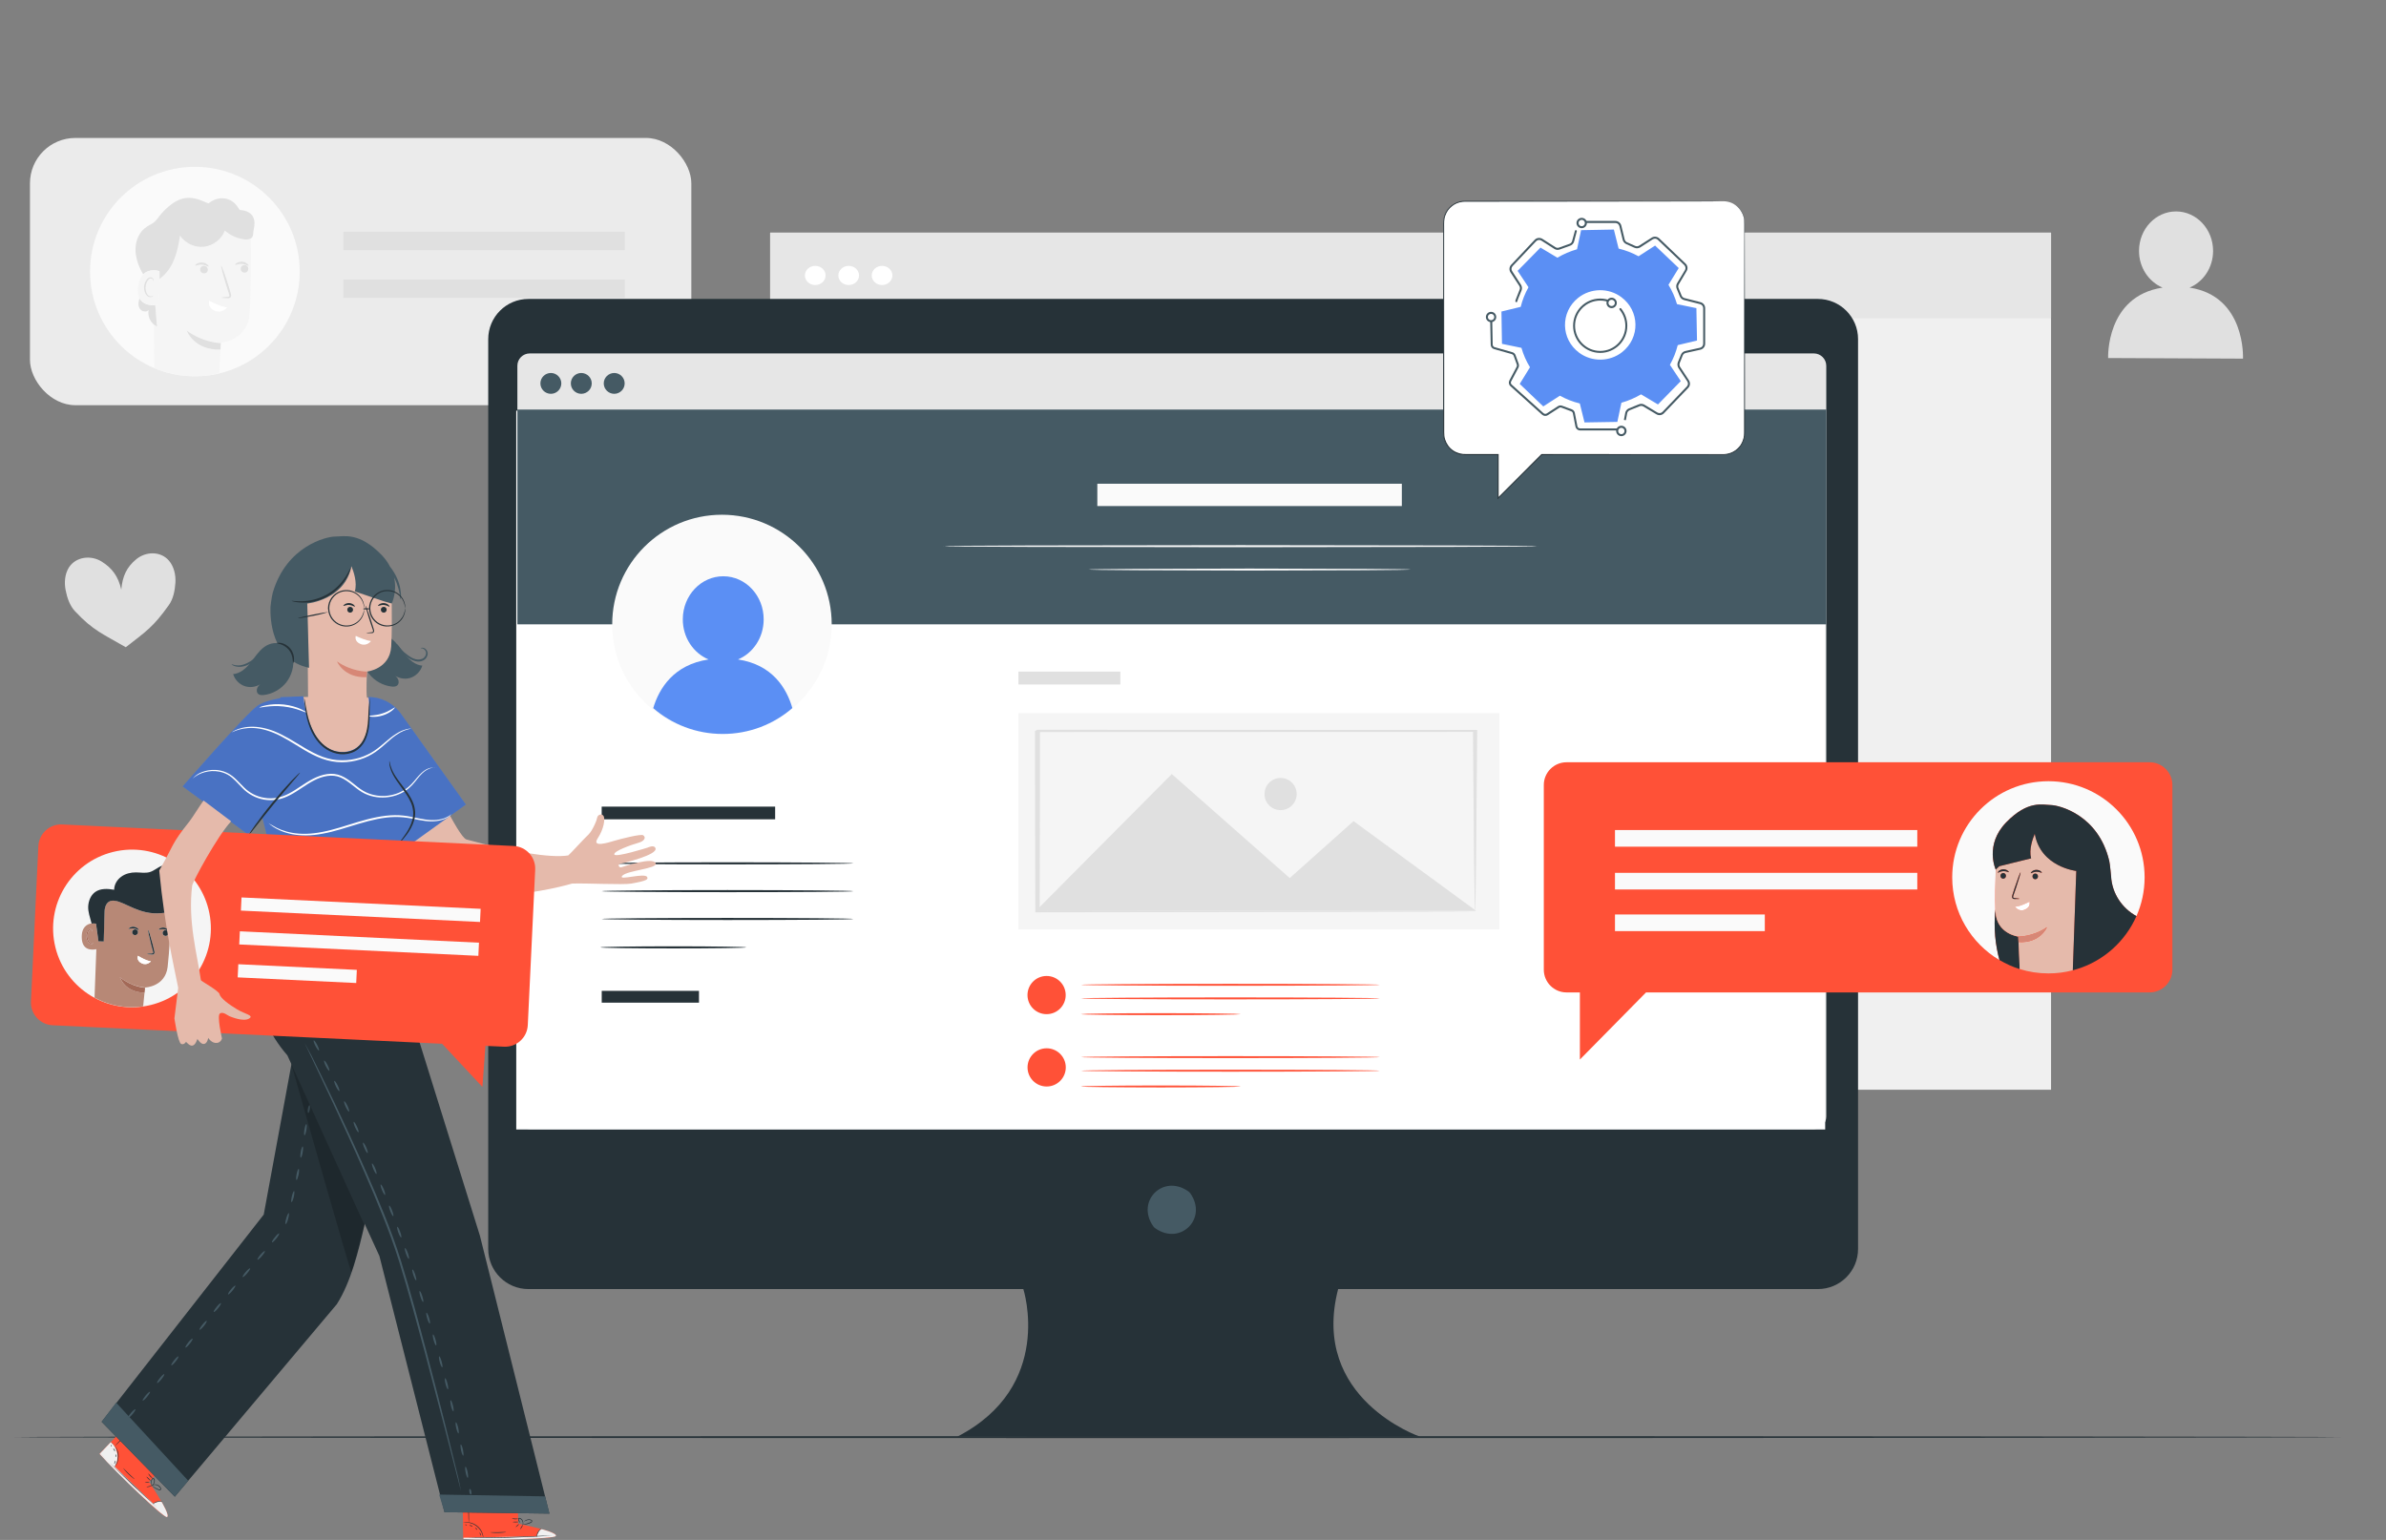 <svg width="316" height="204" viewBox="0 0 316 204" fill="none" xmlns="http://www.w3.org/2000/svg" xmlns:xlink="http://www.w3.org/1999/xlink">
	<rect x="0" y="0" width="316" height="204" fill="#808080" stroke="none"/>
	<desc>
			Created with Pixso.
	</desc>
	<defs>
		<clipPath id="clip114_1259">
			<rect id="5464287_Blog post" width="316" height="204" fill="white" fill-opacity="0"/>
		</clipPath>
	</defs>
	<g clip-path="url(#clip114_1259)">
		<rect id="rect" x="101.998" y="30.825" width="169.642" height="113.538" fill="#F0F0F0" fill-opacity="1"/>
		<rect id="rect" x="101.998" y="30.825" width="169.642" height="11.343" fill="#E6E6E6" fill-opacity="1"/>
		<path id="path" d="M109.34 36.49C109.34 37.19 108.73 37.76 107.97 37.76C107.21 37.76 106.6 37.19 106.6 36.49C106.6 35.79 107.21 35.22 107.97 35.22C108.73 35.22 109.34 35.79 109.34 36.49Z" fill="#FFFFFF" fill-opacity="1" fill-rule="nonzero"/>
		<path id="path" d="M113.77 36.49C113.77 37.19 113.15 37.76 112.4 37.76C111.64 37.76 111.03 37.19 111.03 36.49C111.03 35.79 111.64 35.22 112.4 35.22C113.15 35.22 113.77 35.79 113.77 36.49Z" fill="#FFFFFF" fill-opacity="1" fill-rule="nonzero"/>
		<path id="path" d="M118.19 36.49C118.19 37.19 117.58 37.76 116.82 37.76C116.06 37.76 115.45 37.19 115.45 36.49C115.45 35.79 116.06 35.22 116.82 35.22C117.58 35.22 118.19 35.79 118.19 36.49Z" fill="#FFFFFF" fill-opacity="1" fill-rule="nonzero"/>
		<path id="path" d="M289.98 38.1C291.8 37.34 293.09 35.47 293.1 33.26C293.11 30.37 290.92 28.02 288.21 28.01C285.5 28 283.3 30.33 283.29 33.22C283.28 35.44 284.58 37.33 286.41 38.1C278.86 39.24 279.2 47.43 279.2 47.43L297.06 47.51C297.06 47.51 297.47 39.23 289.98 38.1Z" fill="#E0E0E0" fill-opacity="1" fill-rule="nonzero"/>
		<rect id="rect" x="91.56" y="53.677" rx="6.01" width="87.592" height="35.402" transform="rotate(180 91.56 53.677)" fill="#EBEBEB" fill-opacity="1"/>
		<ellipse id="circle" cx="25.812" cy="35.974" rx="13.884" ry="13.874" fill="#FAFAFA" fill-opacity="1"/>
		<path id="path" d="M32.33 31.71C31.39 31.59 30.5 31.18 29.79 30.55C29.35 31.7 28.24 32.56 27.03 32.7C25.81 32.83 24.53 32.24 23.86 31.22C23.66 32.45 23.42 33.68 22.88 34.8C22.48 35.65 21.88 36.43 21.12 36.96C21.12 38.23 21.1 40.26 21.09 40.32C21.09 40.34 20.88 40.4 20.57 40.43L20.79 43.25C20.65 43.18 20.51 43.09 20.38 42.99L20.44 48.77C22.09 49.46 23.9 49.84 25.81 49.84C26.92 49.84 27.99 49.71 29.03 49.46C29.09 48.53 29.16 47.18 29.2 46.3C25.67 46.4 24.74 43.81 24.74 43.81C27.01 45.44 29.25 45.39 29.25 45.39C29.31 45.39 32.79 45.08 33.05 41.6C33.24 39.06 33.24 34.13 33.22 31.58C32.96 31.74 32.64 31.75 32.33 31.71ZM27.44 36.01C27.28 36.24 26.96 36.29 26.72 36.13C26.49 35.97 26.44 35.65 26.6 35.42C26.76 35.19 27.08 35.14 27.31 35.3C27.54 35.46 27.6 35.78 27.44 36.01ZM27.63 35.32C27.57 35.38 27.25 35.09 26.76 35.06C26.27 35.02 25.91 35.26 25.86 35.19C25.83 35.16 25.89 35.06 26.05 34.95C26.21 34.84 26.47 34.75 26.78 34.77C27.08 34.79 27.33 34.93 27.47 35.06C27.62 35.19 27.66 35.3 27.63 35.32ZM28.44 41.15C27.41 40.69 27.72 39.87 27.72 39.87C27.23 39.54 29.06 40.69 30.06 40.71C30.06 40.71 29.43 41.58 28.44 41.15ZM30.58 39.31C30.54 39.41 30.43 39.48 30.35 39.5C30.26 39.52 30.19 39.52 30.13 39.52C29.64 39.51 29.33 39.48 29.33 39.44C29.33 39.4 29.63 39.36 30.13 39.33C30.25 39.32 30.36 39.3 30.37 39.23C30.39 39.16 30.35 39.02 30.3 38.86C30.19 38.53 30.09 38.2 29.98 37.85C29.53 36.42 29.23 35.24 29.3 35.21C29.38 35.19 29.79 36.33 30.24 37.77C30.34 38.12 30.44 38.45 30.54 38.78C30.57 38.93 30.66 39.11 30.58 39.31ZM32.74 35.98C32.54 36.17 32.22 36.17 32.02 35.97C31.83 35.77 31.83 35.44 32.03 35.25C32.23 35.05 32.56 35.05 32.75 35.26C32.95 35.46 32.95 35.78 32.74 35.98ZM32.92 35.22C32.86 35.27 32.54 34.99 32.05 34.96C31.56 34.91 31.2 35.15 31.15 35.09C31.12 35.06 31.18 34.95 31.34 34.84C31.5 34.74 31.77 34.64 32.07 34.66C32.37 34.68 32.62 34.82 32.76 34.95C32.91 35.08 32.95 35.19 32.92 35.22Z" fill="#F5F5F5" fill-opacity="1" fill-rule="nonzero"/>
		<path id="path" d="M32.03 35.25C31.83 35.44 31.82 35.77 32.02 35.97C32.21 36.17 32.54 36.17 32.74 35.98C32.94 35.78 32.94 35.46 32.75 35.26C32.55 35.06 32.23 35.05 32.03 35.25Z" fill="#E0E0E0" fill-opacity="1" fill-rule="nonzero"/>
		<path id="path" d="M31.34 34.85C31.18 34.95 31.12 35.06 31.15 35.09C31.2 35.15 31.56 34.92 32.05 34.96C32.54 34.99 32.86 35.28 32.92 35.22C32.95 35.19 32.91 35.08 32.76 34.95C32.62 34.82 32.37 34.68 32.07 34.66C31.77 34.64 31.5 34.74 31.34 34.85Z" fill="#E0E0E0" fill-opacity="1" fill-rule="nonzero"/>
		<path id="path" d="M26.6 35.42C26.44 35.65 26.49 35.97 26.73 36.13C26.96 36.29 27.28 36.24 27.44 36.01C27.6 35.78 27.54 35.46 27.31 35.3C27.08 35.14 26.76 35.19 26.6 35.42Z" fill="#E0E0E0" fill-opacity="1" fill-rule="nonzero"/>
		<path id="path" d="M26.78 34.77C26.48 34.75 26.21 34.84 26.05 34.95C25.89 35.05 25.83 35.16 25.86 35.19C25.91 35.25 26.27 35.02 26.76 35.06C27.25 35.09 27.57 35.38 27.63 35.32C27.66 35.29 27.62 35.18 27.47 35.05C27.33 34.92 27.08 34.79 26.78 34.77Z" fill="#E0E0E0" fill-opacity="1" fill-rule="nonzero"/>
		<path id="path" d="M30.24 37.76C29.79 36.33 29.37 35.18 29.3 35.21C29.23 35.23 29.53 36.41 29.98 37.85C30.09 38.19 30.19 38.53 30.3 38.86C30.35 39.01 30.39 39.15 30.37 39.23C30.35 39.29 30.25 39.32 30.13 39.32C29.63 39.36 29.33 39.4 29.33 39.44C29.33 39.48 29.64 39.5 30.13 39.51C30.19 39.51 30.26 39.52 30.35 39.5C30.43 39.48 30.54 39.41 30.58 39.31C30.66 39.1 30.58 38.93 30.54 38.78C30.44 38.44 30.34 38.11 30.24 37.76Z" fill="#E0E0E0" fill-opacity="1" fill-rule="nonzero"/>
		<path id="path" d="M27.72 39.87C27.72 39.87 27.41 40.7 28.44 41.15C29.43 41.58 30.06 40.71 30.06 40.71C29.07 40.7 27.23 39.54 27.72 39.87Z" fill="#FFFFFF" fill-opacity="1" fill-rule="nonzero"/>
		<path id="path" d="M24.74 43.81C24.74 43.81 25.67 46.41 29.2 46.31L29.24 45.45C29.24 45.45 27.01 45.44 24.74 43.81Z" fill="#E0E0E0" fill-opacity="1" fill-rule="nonzero"/>
		<path id="path" d="M31.79 27.82C31.6 27.8 31.31 26.64 29.93 26.32C28.63 26.03 27.63 26.94 27.63 26.94C27.02 26.79 25.85 25.95 24.27 26.29C23.16 26.53 22.02 27.54 21.29 28.4C20.99 28.75 20.76 29.16 20.39 29.45C20.1 29.69 19.74 29.83 19.43 30.04C18.49 30.65 17.99 31.78 17.95 32.89C17.91 34 18.28 35.1 18.81 36.07C18.86 36.17 18.92 36.26 18.97 36.35C19.81 35.48 21.07 35.9 21.12 35.93C21.12 35.93 21.12 36.36 21.12 36.95C21.88 36.42 22.48 35.64 22.88 34.8C23.41 33.68 23.65 32.44 23.85 31.22C24.53 32.23 25.8 32.83 27.02 32.69C28.24 32.55 29.35 31.69 29.78 30.55C30.49 31.18 31.39 31.58 32.33 31.71C32.63 31.75 32.96 31.74 33.22 31.58C33.24 31.57 33.27 31.56 33.29 31.54C33.61 31.28 33.5 30.8 33.6 30.4C33.87 29.33 33.75 27.96 31.79 27.82Z" fill="#E0E0E0" fill-opacity="1" fill-rule="nonzero"/>
		<path id="path" d="M20.56 40.43C19.94 40.48 18.93 40.37 18.49 39.52C18.46 39.59 18.43 39.67 18.41 39.74C18.29 40.15 18.3 40.63 18.57 40.96C18.83 41.29 19.4 41.39 19.69 41.07C19.53 41.77 19.83 42.54 20.38 42.99C20.51 43.09 20.64 43.18 20.79 43.25L20.56 40.43Z" fill="#E0E0E0" fill-opacity="1" fill-rule="nonzero"/>
		<path id="path" d="M20.56 40.43C20.87 40.4 21.08 40.35 21.09 40.32C21.1 40.26 21.11 38.23 21.12 36.96C21.12 36.37 21.12 35.94 21.12 35.94C21.07 35.91 19.81 35.49 18.97 36.36C18.64 36.7 18.38 37.23 18.28 38.07C18.21 38.71 18.3 39.18 18.48 39.52C18.93 40.37 19.94 40.48 20.56 40.43ZM19.36 37.15C19.49 36.93 19.72 36.74 19.95 36.75C20.06 36.75 20.17 36.79 20.23 36.86C20.3 36.92 20.32 37 20.33 37.06C20.34 37.18 20.28 37.23 20.27 37.23C20.25 37.22 20.28 37.16 20.25 37.08C20.22 36.99 20.12 36.88 19.96 36.9C19.8 36.91 19.64 37.05 19.52 37.26C19.4 37.46 19.32 37.71 19.29 37.98C19.25 38.52 19.45 39.05 19.75 39.21C19.9 39.28 20.05 39.27 20.14 39.24C20.23 39.21 20.28 39.17 20.29 39.18C20.3 39.19 20.28 39.25 20.18 39.32C20.08 39.38 19.9 39.42 19.69 39.34C19.28 39.17 19.03 38.57 19.08 37.97C19.11 37.66 19.21 37.37 19.36 37.15Z" fill="#F5F5F5" fill-opacity="1" fill-rule="nonzero"/>
		<path id="path" d="M19.69 39.33C19.9 39.41 20.08 39.37 20.18 39.31C20.28 39.24 20.3 39.18 20.29 39.17C20.28 39.16 20.24 39.2 20.14 39.23C20.05 39.26 19.9 39.27 19.75 39.2C19.45 39.05 19.24 38.51 19.29 37.97C19.32 37.7 19.4 37.45 19.52 37.25C19.64 37.04 19.8 36.9 19.96 36.89C20.12 36.87 20.22 36.98 20.25 37.07C20.28 37.16 20.25 37.21 20.27 37.22C20.27 37.23 20.34 37.18 20.33 37.05C20.32 36.99 20.3 36.91 20.23 36.85C20.17 36.78 20.07 36.74 19.95 36.74C19.72 36.73 19.49 36.91 19.36 37.14C19.21 37.36 19.11 37.64 19.08 37.95C19.03 38.55 19.28 39.16 19.69 39.33Z" fill="#E0E0E0" fill-opacity="1" fill-rule="nonzero"/>
		<rect id="rect" x="45.484" y="30.705" width="37.268" height="2.431" fill="#E0E0E0" fill-opacity="1"/>
		<rect id="rect" x="45.484" y="37.025" width="37.268" height="2.431" fill="#E0E0E0" fill-opacity="1"/>
		<path id="path" d="M22.4 74.3C21.3 72.98 19.31 73.03 18.04 74.09C16.77 75.14 16.22 76.33 16.06 78.11C15.67 76.37 14.86 75.26 13.46 74.39C12.05 73.51 10.06 73.73 9.13 75.17C8.59 76.02 8.49 77.15 8.69 78.17C8.89 79.2 9.25 80.25 9.94 80.98C12.38 83.58 13.64 83.98 16.66 85.74C19.41 83.6 20.3 83.05 22.36 80.16C22.94 79.35 23.16 78.26 23.23 77.21C23.3 76.17 23.04 75.07 22.4 74.3Z" fill="#E0E0E0" fill-opacity="1" fill-rule="nonzero"/>
		<path id="path" d="M310.08 190.38C310.08 190.45 241.07 190.51 155.96 190.51C70.85 190.51 1.82 190.45 1.82 190.38C1.82 190.31 70.82 190.25 155.96 190.25C241.1 190.25 310.08 190.31 310.08 190.38Z" fill="#263238" fill-opacity="1" fill-rule="nonzero"/>
		<path id="path" d="M240.75 39.6L69.99 39.6C67.05 39.6 64.66 41.98 64.66 44.93L64.66 165.45C64.66 168.39 67.05 170.77 69.99 170.77L135.53 170.77C135.53 170.77 139.7 183.66 126.78 190.32L188.06 190.32C188.06 190.32 173.46 185.33 177.22 170.77L240.75 170.77C243.7 170.77 246.08 168.39 246.08 165.45L246.08 44.92C246.08 41.98 243.69 39.6 240.75 39.6Z" fill="#263238" fill-opacity="1" fill-rule="nonzero"/>
		<path id="path" d="M157.65 158.09C159.97 161.41 156.34 165.05 153.01 162.72C152.9 162.65 152.8 162.55 152.73 162.44C150.41 159.12 154.04 155.49 157.36 157.81C157.47 157.88 157.57 157.98 157.65 158.09Z" fill="#455A64" fill-opacity="1" fill-rule="nonzero"/>
		<path id="path" d="M70.16 46.82L240.23 46.82C241.13 46.82 241.87 47.56 241.87 48.46L241.87 147.93C241.87 148.84 241.13 149.57 240.23 149.57L70.16 149.57C69.25 149.57 68.52 148.83 68.52 147.93L68.52 48.46C68.52 47.55 69.25 46.82 70.16 46.82Z" fill="#E6E6E6" fill-opacity="1" fill-rule="nonzero"/>
		<rect id="rect" x="68.372" y="54.403" width="173.354" height="95.223" fill="#FFFFFF" fill-opacity="1"/>
		<path id="path" d="M82.73 50.79C82.73 51.55 82.11 52.17 81.35 52.17C80.59 52.17 79.96 51.55 79.96 50.79C79.96 50.03 80.59 49.41 81.35 49.41C82.11 49.41 82.73 50.03 82.73 50.79Z" fill="#455A64" fill-opacity="1" fill-rule="nonzero"/>
		<path id="path" d="M74.34 50.79C74.34 51.55 73.72 52.17 72.96 52.17C72.19 52.17 71.57 51.55 71.57 50.79C71.57 50.03 72.19 49.41 72.96 49.41C73.72 49.41 74.34 50.03 74.34 50.79Z" fill="#455A64" fill-opacity="1" fill-rule="nonzero"/>
		<path id="path" d="M78.37 50.79C78.37 51.55 77.75 52.17 76.98 52.17C76.22 52.17 75.6 51.55 75.6 50.79C75.6 50.03 76.22 49.41 76.98 49.41C77.75 49.41 78.37 50.03 78.37 50.79Z" fill="#455A64" fill-opacity="1" fill-rule="nonzero"/>
		<rect id="rect" x="134.887" y="88.969" width="13.488" height="1.709" fill="#E0E0E0" fill-opacity="1"/>
		<rect id="rect" x="134.887" y="94.472" width="63.692" height="28.655" fill="#F5F5F5" fill-opacity="1"/>
		<path id="polygon" d="M137.18 120.67L155.19 102.54L170.81 116.32L179.26 108.78L195.51 120.67L137.18 120.67Z" fill="#E0E0E0" fill-opacity="1" fill-rule="nonzero"/>
		<path id="path" d="M171.73 105.19C171.73 106.37 170.78 107.32 169.6 107.32C168.42 107.32 167.47 106.37 167.47 105.19C167.47 104.01 168.42 103.06 169.6 103.06C170.78 103.06 171.73 104.01 171.73 105.19Z" fill="#E0E0E0" fill-opacity="1" fill-rule="nonzero"/>
		<path id="path" d="M195.36 120.75C195.36 120.75 195.35 120.71 195.35 120.63C195.35 120.55 195.34 120.43 195.33 120.3C195.32 119.99 195.31 119.56 195.3 119.01C195.28 117.87 195.26 116.22 195.22 114.14C195.19 109.95 195.14 103.99 195.08 96.84L195.36 96.96C178.58 96.96 158.68 96.97 137.41 96.98C137.34 97.01 138.02 96.71 137.73 96.84L137.73 98.47C137.73 99.01 137.73 99.55 137.73 100.09C137.73 101.16 137.73 102.22 137.73 103.28C137.73 105.38 137.73 107.44 137.72 109.45C137.71 113.47 137.7 117.26 137.69 120.75L137.41 120.63C154.7 120.65 169.15 120.67 179.31 120.69C184.37 120.7 188.37 120.71 191.13 120.72C192.47 120.72 193.52 120.73 194.26 120.73C194.6 120.73 194.87 120.73 195.07 120.74C195.26 120.74 195.36 120.74 195.36 120.75C195.37 120.75 195.24 120.73 195.07 120.74C194.87 120.74 194.65 120.75 194.33 120.75C193.6 120.75 192.57 120.76 191.25 120.77C188.5 120.77 184.53 120.79 179.49 120.8C169.29 120.81 154.78 120.83 137.41 120.86L137.12 120.86L137.12 120.73C137.11 117.24 137.1 113.45 137.09 109.43C137.09 107.43 137.08 105.36 137.08 103.26C137.08 102.21 137.08 101.14 137.08 100.06C137.08 99.53 137.08 98.99 137.08 98.45L137.08 97.63L137.08 97.23L137.08 96.83C136.79 96.95 137.48 96.65 137.41 96.68C158.68 96.69 178.58 96.7 195.36 96.7L195.64 96.7L195.64 96.82C195.58 104.01 195.53 109.99 195.49 114.2C195.46 116.27 195.44 117.91 195.42 119.04C195.4 119.58 195.39 120 195.39 120.31C195.38 120.44 195.35 120.55 195.35 120.63C195.34 120.7 195.37 120.75 195.36 120.75Z" fill="#E0E0E0" fill-opacity="1" fill-rule="nonzero"/>
		<path id="path" d="M141.14 131.82C141.14 133.22 140.01 134.35 138.61 134.35C137.21 134.35 136.08 133.22 136.08 131.82C136.08 130.42 137.21 129.29 138.61 129.29C140.01 129.29 141.14 130.42 141.14 131.82Z" fill="#FF5137" fill-opacity="1" fill-rule="nonzero"/>
		<path id="path" d="M182.74 130.46C182.74 130.53 173.88 130.59 162.96 130.59C152.03 130.59 143.17 130.53 143.17 130.46C143.17 130.39 152.03 130.33 162.96 130.33C173.89 130.33 182.74 130.39 182.74 130.46Z" fill="#FF5137" fill-opacity="1" fill-rule="nonzero"/>
		<path id="path" d="M182.74 132.26C182.74 132.33 173.88 132.39 162.96 132.39C152.03 132.39 143.17 132.33 143.17 132.26C143.17 132.19 152.03 132.13 162.96 132.13C173.89 132.13 182.74 132.19 182.74 132.26Z" fill="#FF5137" fill-opacity="1" fill-rule="nonzero"/>
		<path id="path" d="M164.32 134.35C164.32 134.35 164.02 134.39 163.48 134.4C162.9 134.41 162.14 134.42 161.22 134.44C159.3 134.47 156.66 134.48 153.74 134.48C150.82 134.48 148.17 134.47 146.26 134.44C145.34 134.42 144.57 134.41 143.99 134.4C143.45 134.39 143.16 134.37 143.16 134.35C143.16 134.34 143.45 134.32 143.99 134.3C144.57 134.29 145.34 134.27 146.26 134.26C148.17 134.23 150.82 134.22 153.74 134.22C156.66 134.22 159.3 134.23 161.22 134.26C162.14 134.27 162.9 134.29 163.48 134.3C164.02 134.32 164.32 134.34 164.32 134.35Z" fill="#FF5137" fill-opacity="1" fill-rule="nonzero"/>
		<ellipse id="circle" cx="138.619" cy="141.402" rx="2.533" ry="2.531" fill="#FF5137" fill-opacity="1"/>
		<path id="path" d="M182.74 140.04C182.74 140.11 173.88 140.17 162.96 140.17C152.03 140.17 143.17 140.11 143.17 140.04C143.17 139.97 152.03 139.91 162.96 139.91C173.89 139.91 182.74 139.97 182.74 140.04Z" fill="#FF5137" fill-opacity="1" fill-rule="nonzero"/>
		<path id="path" d="M182.74 141.84C182.74 141.91 173.88 141.97 162.96 141.97C152.03 141.97 143.17 141.91 143.17 141.84C143.17 141.77 152.03 141.71 162.96 141.71C173.89 141.71 182.74 141.77 182.74 141.84Z" fill="#FF5137" fill-opacity="1" fill-rule="nonzero"/>
		<path id="path" d="M164.32 143.93C164.32 143.93 164.02 143.96 163.48 143.98C162.9 143.99 162.14 144 161.22 144.02C159.3 144.04 156.66 144.06 153.74 144.06C150.82 144.06 148.17 144.04 146.26 144.02C145.34 144 144.57 143.99 143.99 143.98C143.45 143.96 143.16 143.94 143.16 143.93C143.16 143.91 143.45 143.89 143.99 143.88C144.57 143.87 145.34 143.85 146.26 143.84C148.17 143.81 150.82 143.8 153.74 143.8C156.66 143.8 159.3 143.81 161.22 143.84C162.14 143.85 162.9 143.87 163.48 143.88C164.02 143.89 164.32 143.91 164.32 143.93Z" fill="#FF5137" fill-opacity="1" fill-rule="nonzero"/>
		<rect id="rect" x="68.522" y="54.258" width="173.354" height="28.45" fill="#455A64" fill-opacity="1"/>
		<rect id="rect" x="145.33" y="64.082" width="40.328" height="2.957" fill="#FAFAFA" fill-opacity="1"/>
		<path id="path" d="M203.78 72.35C203.78 72.35 203.71 72.36 203.58 72.37C203.43 72.37 203.23 72.37 202.98 72.38C202.44 72.39 201.66 72.4 200.68 72.41C198.67 72.42 195.79 72.43 192.22 72.45C185.07 72.46 175.21 72.47 164.32 72.49C153.43 72.47 143.57 72.46 136.42 72.45C132.86 72.43 129.97 72.42 127.96 72.41C126.97 72.4 126.2 72.39 125.66 72.38C125.41 72.38 125.21 72.37 125.07 72.37C124.93 72.37 124.86 72.36 124.86 72.35C124.86 72.35 124.93 72.37 125.07 72.37C125.21 72.37 125.41 72.33 125.66 72.32C126.2 72.32 126.98 72.31 127.96 72.3C129.97 72.29 132.86 72.27 136.42 72.26C143.57 72.25 153.43 72.23 164.32 72.22C175.21 72.23 185.07 72.25 192.22 72.26C195.79 72.27 198.67 72.29 200.68 72.3C201.67 72.31 202.44 72.32 202.98 72.32C203.23 72.33 203.43 72.36 203.58 72.37C203.71 72.37 203.78 72.35 203.78 72.35Z" fill="#FAFAFA" fill-opacity="1" fill-rule="nonzero"/>
		<path id="path" d="M186.81 75.45C186.81 75.45 186.66 75.47 186.38 75.47C186.07 75.48 185.66 75.49 185.14 75.5C184.03 75.51 182.48 75.52 180.57 75.54C176.68 75.55 171.37 75.57 165.49 75.58C159.62 75.57 154.3 75.55 150.42 75.54C148.5 75.52 146.95 75.51 145.85 75.5C145.33 75.49 144.91 75.48 144.6 75.47C144.32 75.46 144.17 75.46 144.17 75.45C144.17 75.44 144.32 75.43 144.6 75.42C144.91 75.42 145.33 75.41 145.85 75.4C146.95 75.39 148.5 75.37 150.42 75.36C154.3 75.35 159.62 75.33 165.49 75.32C171.37 75.33 176.69 75.35 180.57 75.36C182.48 75.37 184.03 75.39 185.14 75.4C185.66 75.41 186.07 75.42 186.38 75.42C186.67 75.43 186.81 75.44 186.81 75.45Z" fill="#FAFAFA" fill-opacity="1" fill-rule="nonzero"/>
		<path id="path" d="M110.15 82.71C110.15 90.73 103.64 97.24 95.61 97.24C87.58 97.24 81.08 90.74 81.08 82.71C81.08 74.69 87.59 68.19 95.61 68.19C103.64 68.19 110.15 74.69 110.15 82.71Z" fill="#FAFAFA" fill-opacity="1" fill-rule="nonzero"/>
		<path id="path" d="M113.03 114.37C113.03 114.45 105.56 114.51 96.35 114.51C87.15 114.51 79.68 114.45 79.68 114.37C79.68 114.3 87.15 114.23 96.35 114.23C105.56 114.23 113.03 114.3 113.03 114.37Z" fill="#263238" fill-opacity="1" fill-rule="nonzero"/>
		<path id="path" d="M113.03 118.06C113.03 118.14 105.56 118.19 96.35 118.19C87.15 118.19 79.68 118.13 79.68 118.06C79.68 117.98 87.15 117.91 96.35 117.91C105.56 117.91 113.03 117.98 113.03 118.06Z" fill="#263238" fill-opacity="1" fill-rule="nonzero"/>
		<path id="path" d="M113.03 121.74C113.03 121.82 105.56 121.88 96.35 121.88C87.15 121.88 79.68 121.81 79.68 121.74C79.68 121.66 87.15 121.6 96.35 121.6C105.56 121.6 113.03 121.66 113.03 121.74Z" fill="#263238" fill-opacity="1" fill-rule="nonzero"/>
		<path id="path" d="M98.84 125.5C98.84 125.58 94.51 125.64 89.18 125.64C83.84 125.64 79.51 125.58 79.51 125.5C79.51 125.43 83.84 125.36 89.18 125.36C94.51 125.36 98.84 125.43 98.84 125.5Z" fill="#263238" fill-opacity="1" fill-rule="nonzero"/>
		<rect id="rect" x="102.66" y="108.536" width="22.973" height="1.679" transform="rotate(180 102.66 108.536)" fill="#263238" fill-opacity="1"/>
		<path id="path" d="M86.51 93.81C88.98 95.94 92.2 97.23 95.72 97.23C99.24 97.23 102.47 95.94 104.94 93.8C104.18 91.17 102.3 88.05 97.74 87.36C99.72 86.53 101.13 84.49 101.14 82.08C101.16 78.92 98.77 76.35 95.81 76.34C92.85 76.33 90.44 78.87 90.43 82.03C90.42 84.46 91.84 86.52 93.84 87.36C89.21 88.06 87.3 91.19 86.51 93.81Z" fill="#5B8FF4" fill-opacity="1" fill-rule="nonzero"/>
		<rect id="rect" x="79.692" y="131.262" width="12.881" height="1.564" fill="#263238" fill-opacity="1"/>
		<path id="path" d="M284.69 100.98L207.47 100.98C205.81 100.98 204.46 102.33 204.46 103.99L204.46 128.46C204.46 130.12 205.81 131.47 207.47 131.47L209.24 131.47L209.24 140.36L218 131.47L284.69 131.47C286.36 131.47 287.71 130.12 287.71 128.46L287.71 103.99C287.71 102.33 286.35 100.98 284.69 100.98Z" fill="#FF5137" fill-opacity="1" fill-rule="nonzero"/>
		<path id="path" d="M264.27 120.47C264.23 119.08 264.26 117.02 264.31 115.18C264.31 115.18 262.8 111.92 265.69 108.94C268.58 105.97 270.52 106.63 271.63 106.65C272.67 106.67 277.89 107.89 279.34 114.04C279.4 114.3 279.45 114.78 279.5 115.23C279.53 115.54 279.56 115.83 279.58 116.04C279.69 118.36 281.06 120.32 282.95 121.36C283.64 119.79 284.03 118.06 284.03 116.23C284.03 109.19 278.33 103.49 271.29 103.49C264.25 103.49 258.55 109.19 258.55 116.23C258.55 120.89 261.06 124.96 264.8 127.18C264.27 125.21 264.02 122.95 264.27 120.47Z" fill="#FAFAFA" fill-opacity="1" fill-rule="nonzero"/>
		<path id="path" d="M264.28 120.78C264.28 120.68 264.27 120.58 264.27 120.48C264.01 122.96 264.27 125.21 264.81 127.18C265.64 127.67 266.53 128.08 267.48 128.38C267.44 126.6 267.29 124.08 267.29 124.08C267.29 124.08 264.41 123.71 264.28 120.78Z" fill="#263238" fill-opacity="1" fill-rule="nonzero"/>
		<path id="path" d="M274.98 115.38C274.98 115.38 270.26 114.84 269.51 110.43C269.22 111.1 268.69 112.55 269 113.71L264.79 114.75L264.32 115.19C264.27 117.02 264.24 119.08 264.28 120.48C264.28 120.58 264.28 120.68 264.29 120.78C264.41 123.71 267.29 124.07 267.29 124.07C267.29 124.07 269.22 124.13 271.1 122.83C271.1 122.83 270.21 124.97 267.34 124.8L267.29 124.07C267.29 124.07 267.44 126.6 267.48 128.37C268.68 128.75 269.96 128.95 271.29 128.95C272.41 128.95 273.5 128.81 274.53 128.53L274.98 115.38ZM269.18 116.09C269.18 115.88 269.35 115.72 269.55 115.72C269.75 115.72 269.91 115.89 269.91 116.1C269.91 116.31 269.74 116.47 269.54 116.47C269.34 116.47 269.18 116.3 269.18 116.09ZM269.1 115.46C269.21 115.35 269.42 115.25 269.66 115.24C269.91 115.23 270.13 115.31 270.25 115.41C270.38 115.5 270.43 115.59 270.41 115.61C270.37 115.67 270.07 115.46 269.68 115.48C269.28 115.5 269.01 115.73 268.96 115.68C268.94 115.66 268.98 115.56 269.1 115.46ZM264.73 115.38C264.84 115.27 265.05 115.17 265.29 115.16C265.54 115.15 265.76 115.23 265.88 115.33C266.01 115.42 266.06 115.51 266.04 115.53C266 115.59 265.7 115.38 265.31 115.4C264.91 115.42 264.64 115.65 264.59 115.6C264.57 115.58 264.61 115.48 264.73 115.38ZM264.94 116.02C264.94 115.81 265.11 115.64 265.31 115.64C265.51 115.64 265.67 115.82 265.67 116.02C265.67 116.23 265.5 116.4 265.3 116.4C265.1 116.4 264.94 116.22 264.94 116.02ZM266.66 119.07C266.59 119.06 266.52 119 266.49 118.92C266.43 118.76 266.5 118.62 266.53 118.5C266.62 118.23 266.71 117.95 266.8 117.66C267.2 116.47 267.56 115.52 267.6 115.54C267.65 115.55 267.36 116.53 266.97 117.71C266.87 118 266.77 118.28 266.68 118.55C266.63 118.67 266.59 118.79 266.62 118.87C266.64 118.94 266.73 118.96 266.83 118.96C267.23 119 267.48 119.04 267.48 119.06C267.48 119.09 267.23 119.09 266.82 119.09C266.77 119.09 266.72 119.09 266.66 119.07ZM268.16 120.52C267.34 120.85 266.86 120.11 266.86 120.11C267.66 120.13 269.18 119.21 268.78 119.47C268.78 119.47 269.01 120.16 268.16 120.52Z" fill="#E5BAAB" fill-opacity="1" fill-rule="nonzero"/>
		<path id="path" d="M265.67 116.03C265.67 115.83 265.51 115.65 265.31 115.65C265.11 115.65 264.94 115.81 264.94 116.02C264.94 116.23 265.09 116.4 265.3 116.4C265.5 116.4 265.67 116.24 265.67 116.03Z" fill="#263238" fill-opacity="1" fill-rule="nonzero"/>
		<path id="path" d="M265.31 115.4C265.71 115.38 266 115.59 266.04 115.53C266.06 115.51 266.01 115.42 265.88 115.33C265.76 115.23 265.54 115.15 265.29 115.16C265.05 115.17 264.84 115.27 264.73 115.38C264.61 115.48 264.57 115.58 264.59 115.6C264.64 115.65 264.91 115.42 265.31 115.4Z" fill="#263238" fill-opacity="1" fill-rule="nonzero"/>
		<path id="path" d="M269.91 116.1C269.91 115.9 269.76 115.72 269.55 115.72C269.35 115.72 269.18 115.88 269.18 116.1C269.18 116.3 269.34 116.47 269.54 116.48C269.74 116.48 269.91 116.32 269.91 116.1Z" fill="#263238" fill-opacity="1" fill-rule="nonzero"/>
		<path id="path" d="M269.68 115.48C270.07 115.46 270.37 115.66 270.41 115.61C270.43 115.58 270.38 115.49 270.25 115.4C270.13 115.31 269.91 115.22 269.66 115.23C269.42 115.24 269.21 115.35 269.1 115.45C268.98 115.56 268.94 115.65 268.96 115.67C269.01 115.72 269.28 115.49 269.68 115.48Z" fill="#263238" fill-opacity="1" fill-rule="nonzero"/>
		<path id="path" d="M267.48 119.07C267.48 119.07 267.24 119.01 266.84 118.97C266.74 118.96 266.64 118.94 266.62 118.87C266.6 118.8 266.64 118.68 266.68 118.55C266.77 118.29 266.87 118.01 266.97 117.72C267.37 116.53 267.65 115.56 267.61 115.54C267.56 115.53 267.21 116.48 266.81 117.66C266.71 117.96 266.62 118.24 266.54 118.5C266.5 118.63 266.44 118.77 266.49 118.93C266.52 119.01 266.6 119.06 266.66 119.08C266.73 119.1 266.79 119.09 266.83 119.1C267.24 119.1 267.48 119.09 267.48 119.07Z" fill="#263238" fill-opacity="1" fill-rule="nonzero"/>
		<path id="path" d="M266.86 120.11C266.86 120.11 267.34 120.85 268.16 120.51C269.01 120.16 268.78 119.47 268.78 119.47C269.18 119.2 267.66 120.12 266.86 120.11Z" fill="#FFFFFF" fill-opacity="1" fill-rule="nonzero"/>
		<path id="path" d="M271.1 122.83C269.21 124.13 267.29 124.07 267.29 124.07L267.34 124.8C270.21 124.97 271.1 122.83 271.1 122.83Z" fill="#D78776" fill-opacity="1" fill-rule="nonzero"/>
		<path id="path" d="M279.59 116.04C279.57 115.83 279.54 115.54 279.51 115.24C279.46 114.78 279.41 114.3 279.35 114.05C277.89 107.9 272.67 106.67 271.64 106.65C270.52 106.63 268.59 105.97 265.7 108.95C262.81 111.92 264.31 115.2 264.31 115.2L264.79 114.75L269 113.71C268.69 112.55 269.2 111.12 269.48 110.46C270.24 114.86 274.98 115.38 274.98 115.38L274.52 128.54C274.7 128.5 274.87 128.44 275.04 128.39C278.59 127.31 281.47 124.71 282.95 121.36C281.06 120.33 279.7 118.36 279.59 116.04Z" fill="#263238" fill-opacity="1" fill-rule="nonzero"/>
		<rect id="rect" x="213.887" y="109.959" width="40.037" height="2.205" fill="#FAFAFA" fill-opacity="1"/>
		<rect id="rect" x="213.887" y="115.629" width="40.037" height="2.205" fill="#FAFAFA" fill-opacity="1"/>
		<rect id="rect" x="213.887" y="121.143" width="19.843" height="2.205" fill="#FAFAFA" fill-opacity="1"/>
		<path id="path" d="M19.75 196.31L22.4 193.47L17.11 188.49L13.19 192.6L13.5 192.93C14.88 194.39 20.63 200.24 21.88 200.87C23.28 201.56 19.75 196.31 19.75 196.31Z" fill="#FF5137" fill-opacity="1" fill-rule="nonzero"/>
		<path id="path" d="M15.15 194.36C15.49 193.85 15.63 193.21 15.54 192.6C15.44 191.99 15.15 191.43 14.67 191.05L13.27 192.52L15.15 194.36Z" fill="#F0F0F0" fill-opacity="1" fill-rule="nonzero"/>
		<path id="path" d="M21.4 198.95C21.4 198.95 22.55 200.89 22.1 200.97C21.66 201.04 15.63 195.35 13.19 192.6L13.31 192.49L20.29 199.19C20.29 199.19 21.09 198.68 21.4 198.95Z" fill="#F0F0F0" fill-opacity="1" fill-rule="nonzero"/>
		<path id="path" d="M13.23 192.4C13.23 192.4 13.26 192.44 13.31 192.5C13.39 192.58 13.47 192.66 13.56 192.76C13.81 193.01 14.11 193.34 14.48 193.71C15.26 194.5 16.36 195.59 17.6 196.76C18.84 197.93 19.98 198.96 20.82 199.71C21.21 200.05 21.55 200.34 21.82 200.57C21.92 200.66 22.01 200.73 22.1 200.8C22.16 200.85 22.2 200.88 22.2 200.88C22.2 200.88 22.16 200.86 22.1 200.8C22.01 200.73 21.92 200.66 21.82 200.57C21.55 200.33 21.21 200.06 20.82 199.71C19.99 198.95 18.9 197.86 17.66 196.69C16.42 195.52 15.27 194.49 14.48 193.71C14.11 193.34 13.81 193.01 13.56 192.76C13.46 192.66 13.39 192.57 13.31 192.5C13.25 192.44 13.24 192.4 13.23 192.4Z" fill="#263238" fill-opacity="1" fill-rule="nonzero"/>
		<path id="path" d="M20.21 199.27C20.21 199.27 20.46 199.08 20.83 198.98C21.19 198.88 21.5 198.95 21.5 198.92C21.51 198.9 21.19 198.79 20.81 198.9C20.41 199 20.2 199.26 20.21 199.27Z" fill="#263238" fill-opacity="1" fill-rule="nonzero"/>
		<path id="path" d="M19.4 197.01C19.4 197.01 19.57 197.01 19.76 196.96C19.95 196.91 20.1 196.86 20.09 196.83C20.09 196.81 19.93 196.83 19.74 196.88C19.55 196.92 19.4 196.98 19.4 197.01Z" fill="#263238" fill-opacity="1" fill-rule="nonzero"/>
		<path id="path" d="M19.19 196.38C19.19 196.38 19.33 196.42 19.5 196.43C19.67 196.43 19.8 196.42 19.8 196.39C19.8 196.37 19.67 196.35 19.5 196.34C19.33 196.34 19.19 196.35 19.19 196.38Z" fill="#263238" fill-opacity="1" fill-rule="nonzero"/>
		<path id="path" d="M19.39 195.63C19.39 195.63 19.48 195.77 19.63 195.92C19.78 196.07 19.92 196.17 19.94 196.15C19.95 196.14 19.85 196 19.7 195.86C19.55 195.71 19.41 195.6 19.39 195.63Z" fill="#263238" fill-opacity="1" fill-rule="nonzero"/>
		<path id="path" d="M19.63 195.18C19.63 195.18 19.69 195.38 19.85 195.56C20.02 195.75 20.2 195.84 20.21 195.82C20.22 195.8 20.07 195.68 19.92 195.5C19.76 195.33 19.65 195.17 19.63 195.18Z" fill="#263238" fill-opacity="1" fill-rule="nonzero"/>
		<path id="path" d="M20.02 196.72C20.02 196.72 20.13 196.86 20.36 197.04C20.48 197.12 20.63 197.22 20.8 197.3C20.89 197.34 20.97 197.38 21.08 197.41C21.14 197.42 21.2 197.42 21.27 197.38C21.33 197.34 21.36 197.26 21.34 197.2C21.18 196.72 20.68 196.6 20.4 196.65C20.25 196.68 20.14 196.73 20.07 196.77C20 196.82 19.97 196.85 19.98 196.86C19.99 196.87 20.13 196.75 20.4 196.71C20.54 196.7 20.71 196.71 20.87 196.8C21.03 196.88 21.2 197.03 21.25 197.21C21.26 197.3 21.18 197.34 21.09 197.32C21 197.31 20.91 197.26 20.82 197.22C20.65 197.15 20.51 197.06 20.38 196.98C20.15 196.83 20.03 196.71 20.02 196.72Z" fill="#263238" fill-opacity="1" fill-rule="nonzero"/>
		<path id="path" d="M20.09 196.82C20.09 196.82 20.22 196.79 20.35 196.62C20.41 196.54 20.47 196.42 20.49 196.28C20.5 196.15 20.52 195.97 20.37 195.84C20.28 195.78 20.16 195.83 20.12 195.9C20.07 195.97 20.05 196.04 20.03 196.11C20 196.24 20 196.36 20 196.46C20.01 196.67 20.08 196.82 20.09 196.82C20.1 196.82 20.05 196.66 20.06 196.46C20.06 196.37 20.08 196.25 20.11 196.13C20.13 196.01 20.22 195.85 20.32 195.92C20.41 195.99 20.42 196.16 20.41 196.27C20.39 196.4 20.35 196.5 20.3 196.58C20.19 196.74 20.08 196.8 20.09 196.82Z" fill="#263238" fill-opacity="1" fill-rule="nonzero"/>
		<path id="path" d="M14.71 191.06C14.71 191.06 14.87 191.19 15.08 191.44C15.29 191.69 15.53 192.1 15.6 192.6C15.67 193.09 15.56 193.56 15.42 193.85C15.29 194.15 15.15 194.31 15.17 194.32C15.17 194.32 15.21 194.29 15.27 194.22C15.33 194.14 15.4 194.03 15.48 193.88C15.63 193.57 15.76 193.1 15.69 192.58C15.61 192.06 15.31 191.68 15.08 191.44C14.97 191.31 14.91 191.19 14.83 191.13C14.76 191.08 14.71 191.05 14.71 191.06Z" fill="#263238" fill-opacity="1" fill-rule="nonzero"/>
		<path id="path" d="M17.33 189.38C17.33 189.38 16.84 189.83 16.26 190.42C15.68 191.01 15.23 191.51 15.25 191.53C15.27 191.54 15.75 191.07 16.33 190.48C16.9 189.89 17.36 189.39 17.33 189.38Z" fill="#263238" fill-opacity="1" fill-rule="nonzero"/>
		<path id="path" d="M16.3 194.48C16.3 194.48 16.57 194.87 17 195.28C17.43 195.7 17.82 195.97 17.83 195.95C17.85 195.93 17.48 195.63 17.06 195.22C16.64 194.81 16.32 194.46 16.3 194.48Z" fill="#263238" fill-opacity="1" fill-rule="nonzero"/>
		<path id="path" d="M15.27 193.49C15.24 193.49 15.23 193.6 15.19 193.71C15.15 193.82 15.1 193.91 15.12 193.92C15.14 193.94 15.23 193.86 15.27 193.73C15.32 193.6 15.29 193.49 15.27 193.49Z" fill="#263238" fill-opacity="1" fill-rule="nonzero"/>
		<path id="path" d="M15.34 192.64C15.34 192.64 15.3 192.73 15.3 192.84C15.3 192.94 15.32 193.03 15.35 193.03C15.37 193.02 15.39 192.94 15.39 192.83C15.39 192.73 15.36 192.64 15.34 192.64Z" fill="#263238" fill-opacity="1" fill-rule="nonzero"/>
		<path id="path" d="M14.99 191.89C14.99 191.89 15.04 191.98 15.1 192.08C15.15 192.18 15.17 192.27 15.19 192.27C15.22 192.27 15.24 192.16 15.18 192.04C15.11 191.91 15 191.87 14.99 191.89Z" fill="#263238" fill-opacity="1" fill-rule="nonzero"/>
		<path id="path" d="M14.69 191.41C14.69 191.41 14.68 191.47 14.7 191.53C14.73 191.6 14.77 191.63 14.79 191.62C14.81 191.61 14.81 191.56 14.78 191.49C14.75 191.43 14.71 191.4 14.69 191.41Z" fill="#263238" fill-opacity="1" fill-rule="nonzero"/>
		<path id="path" d="M68.65 201.86L68.51 197.99L61.24 198.19L61.38 203.87L61.84 203.88C63.85 203.93 72.05 204.01 73.38 203.57C74.87 203.07 68.65 201.86 68.65 201.86Z" fill="#FF5137" fill-opacity="1" fill-rule="nonzero"/>
		<path id="path" d="M64.02 203.73C63.9 203.13 63.54 202.58 63.04 202.21C62.55 201.84 61.94 201.66 61.33 201.73L61.38 203.76L64.02 203.73Z" fill="#FF5137" fill-opacity="1" fill-rule="nonzero"/>
		<path id="path" d="M71.69 202.56C71.69 202.56 73.87 203.12 73.61 203.49C73.35 203.85 65.05 204.09 61.38 203.87L61.38 203.71L71.07 203.52C71.07 203.52 71.27 202.59 71.69 202.56Z" fill="#F0F0F0" fill-opacity="1" fill-rule="nonzero"/>
		<path id="path" d="M61.27 203.71C61.27 203.71 61.32 203.71 61.4 203.72C61.51 203.72 61.62 203.72 61.76 203.72C62.12 203.73 62.56 203.74 63.08 203.75C64.2 203.76 65.74 203.75 67.45 203.7C69.15 203.65 70.69 203.58 71.81 203.51C72.33 203.47 72.77 203.44 73.13 203.42C73.26 203.41 73.38 203.4 73.48 203.39C73.56 203.38 73.61 203.37 73.61 203.37C73.61 203.37 73.56 203.39 73.48 203.39C73.37 203.39 73.26 203.41 73.13 203.42C72.77 203.43 72.32 203.43 71.8 203.45C70.69 203.51 69.14 203.57 67.44 203.62C65.74 203.67 64.2 203.68 63.08 203.69C62.56 203.69 62.12 203.72 61.76 203.72C61.62 203.72 61.51 203.71 61.4 203.72C61.32 203.72 61.27 203.69 61.27 203.71Z" fill="#263238" fill-opacity="1" fill-rule="nonzero"/>
		<path id="path" d="M71.08 203.63C71.1 203.63 71.12 203.32 71.31 202.99C71.49 202.67 71.76 202.5 71.74 202.48C71.74 202.46 71.43 202.6 71.23 202.95C71.03 203.3 71.05 203.63 71.08 203.63Z" fill="#263238" fill-opacity="1" fill-rule="nonzero"/>
		<path id="path" d="M68.9 202.6C68.9 202.6 69.02 202.49 69.12 202.32C69.22 202.15 69.28 202 69.26 201.99C69.24 201.98 69.14 202.1 69.04 202.27C68.94 202.44 68.88 202.59 68.9 202.6Z" fill="#263238" fill-opacity="1" fill-rule="nonzero"/>
		<path id="path" d="M68.3 202.31C68.3 202.31 68.43 202.25 68.55 202.13C68.67 202.01 68.76 201.9 68.74 201.89C68.73 201.87 68.61 201.95 68.49 202.07C68.37 202.18 68.29 202.29 68.3 202.31Z" fill="#263238" fill-opacity="1" fill-rule="nonzero"/>
		<path id="path" d="M67.91 201.63C67.91 201.63 68.08 201.67 68.29 201.67C68.5 201.67 68.67 201.64 68.67 201.62C68.67 201.59 68.5 201.58 68.29 201.58C68.08 201.58 67.91 201.6 67.91 201.63Z" fill="#263238" fill-opacity="1" fill-rule="nonzero"/>
		<path id="path" d="M67.77 201.15C67.77 201.15 67.95 201.25 68.2 201.26C68.44 201.27 68.64 201.21 68.63 201.19C68.63 201.17 68.44 201.19 68.2 201.17C67.97 201.16 67.78 201.13 67.77 201.15Z" fill="#263238" fill-opacity="1" fill-rule="nonzero"/>
		<path id="path" d="M69.13 201.96C69.13 201.96 69.31 201.99 69.6 201.95C69.74 201.93 69.91 201.89 70.09 201.82C70.18 201.79 70.28 201.76 70.37 201.69C70.42 201.67 70.47 201.62 70.48 201.54C70.5 201.47 70.46 201.39 70.41 201.36C69.96 201.14 69.51 201.4 69.35 201.64C69.26 201.76 69.23 201.88 69.21 201.96C69.19 202.04 69.19 202.08 69.2 202.08C69.21 202.09 69.18 201.86 69.35 201.64C69.44 201.53 69.62 201.46 69.79 201.4C69.96 201.35 70.19 201.33 70.35 201.42C70.42 201.48 70.4 201.56 70.32 201.61C70.24 201.67 70.14 201.7 70.06 201.73C69.88 201.8 69.72 201.85 69.58 201.88C69.3 201.93 69.13 201.95 69.13 201.96Z" fill="#263238" fill-opacity="1" fill-rule="nonzero"/>
		<path id="path" d="M69.25 201.98C69.25 201.98 69.32 201.87 69.29 201.65C69.28 201.55 69.24 201.43 69.16 201.32C69.07 201.22 68.96 201.08 68.76 201.09C68.65 201.11 68.61 201.23 68.63 201.31C68.64 201.39 68.68 201.46 68.71 201.52C68.78 201.63 68.87 201.72 68.94 201.8C69.09 201.93 69.24 201.99 69.25 201.98C69.26 201.97 69.08 201.94 68.94 201.8C68.88 201.72 68.84 201.58 68.78 201.47C68.71 201.38 68.66 201.2 68.78 201.18C68.89 201.16 69.02 201.28 69.09 201.37C69.16 201.47 69.21 201.57 69.23 201.67C69.27 201.86 69.23 201.97 69.25 201.98Z" fill="#263238" fill-opacity="1" fill-rule="nonzero"/>
		<path id="path" d="M61.37 201.71C61.37 201.71 61.58 201.68 61.91 201.71C62.23 201.73 62.69 201.85 63.09 202.16C63.49 202.46 63.74 202.87 63.85 203.17C63.97 203.48 63.99 203.69 64 203.69C64.01 203.69 64.01 203.63 64 203.54C63.99 203.45 63.97 203.31 63.91 203.15C63.81 202.83 63.57 202.41 63.14 202.09C62.72 201.77 62.25 201.66 61.91 201.65C61.74 201.64 61.61 201.65 61.51 201.67C61.41 201.68 61.36 201.7 61.37 201.71Z" fill="#263238" fill-opacity="1" fill-rule="nonzero"/>
		<path id="path" d="M62.04 198.67C62.04 198.67 62 199.34 62.02 200.16C62.03 200.99 62.06 201.65 62.08 201.65C62.11 201.65 62.12 200.99 62.1 200.16C62.09 199.34 62.06 198.67 62.04 198.67Z" fill="#263238" fill-opacity="1" fill-rule="nonzero"/>
		<path id="path" d="M64.91 203C64.91 203 65.38 203.08 65.97 203.07C66.57 203.06 67.04 202.98 67.03 202.96C67.03 202.93 66.56 202.97 65.97 202.98C65.38 202.99 64.92 202.97 64.91 203Z" fill="#263238" fill-opacity="1" fill-rule="nonzero"/>
		<path id="path" d="M63.49 203.04C63.49 203.04 63.53 203.14 63.58 203.24C63.64 203.35 63.66 203.45 63.69 203.44C63.71 203.44 63.72 203.33 63.66 203.2C63.6 203.08 63.5 203.02 63.49 203.04Z" fill="#263238" fill-opacity="1" fill-rule="nonzero"/>
		<path id="path" d="M62.93 202.39C62.93 202.39 62.96 202.48 63.04 202.55C63.11 202.63 63.19 202.67 63.21 202.65C63.23 202.64 63.18 202.56 63.1 202.49C63.02 202.41 62.94 202.37 62.93 202.39Z" fill="#263238" fill-opacity="1" fill-rule="nonzero"/>
		<path id="path" d="M62.16 202.1C62.16 202.1 62.26 202.12 62.37 202.16C62.48 202.19 62.55 202.25 62.57 202.23C62.59 202.21 62.53 202.11 62.39 202.07C62.26 202.03 62.15 202.08 62.16 202.1Z" fill="#263238" fill-opacity="1" fill-rule="nonzero"/>
		<path id="path" d="M61.6 201.97C61.6 201.97 61.64 202.03 61.7 202.05C61.76 202.07 61.82 202.07 61.83 202.05C61.84 202.03 61.79 201.99 61.73 201.97C61.67 201.95 61.62 201.95 61.6 201.97Z" fill="#263238" fill-opacity="1" fill-rule="nonzero"/>
		<path id="path" d="M51.09 145L48.27 162.28C47.5 165.68 46.48 169.83 44.61 172.77L23.15 198.27L13.46 188.35L34.93 160.9L40.13 132.66L51.09 145Z" fill="#263238" fill-opacity="1" fill-rule="nonzero"/>
		<path id="path" d="M38.06 139.81L50.25 166.39L58.87 200.33L72.76 200.51L63.56 163.7L51.96 126.52L33.86 123.26L33.65 125.15C33.16 129.49 34.07 133.91 36.41 137.6C36.89 138.35 37.43 139.09 38.06 139.81Z" fill="#263238" fill-opacity="1" fill-rule="nonzero"/>
		<path id="path" d="M42.24 139.16C42.18 139.2 41.97 138.92 41.78 138.56C41.59 138.19 41.49 137.86 41.55 137.83C41.62 137.79 41.82 138.06 42.01 138.43C42.2 138.81 42.31 139.13 42.24 139.16Z" fill="#455A64" fill-opacity="1" fill-rule="nonzero"/>
		<path id="path" d="M43.61 141.84C43.54 141.87 43.34 141.6 43.15 141.23C42.97 140.86 42.87 140.53 42.93 140.5C43 140.47 43.2 140.74 43.39 141.11C43.57 141.48 43.67 141.81 43.61 141.84Z" fill="#455A64" fill-opacity="1" fill-rule="nonzero"/>
		<path id="path" d="M44.94 144.54C44.87 144.57 44.67 144.29 44.49 143.92C44.31 143.55 44.22 143.22 44.28 143.19C44.35 143.16 44.55 143.44 44.73 143.81C44.91 144.18 45 144.51 44.94 144.54Z" fill="#455A64" fill-opacity="1" fill-rule="nonzero"/>
		<path id="path" d="M46.23 147.26C46.16 147.29 45.97 147.01 45.79 146.63C45.61 146.25 45.52 145.92 45.59 145.89C45.65 145.86 45.85 146.14 46.03 146.52C46.2 146.89 46.29 147.23 46.23 147.26Z" fill="#455A64" fill-opacity="1" fill-rule="nonzero"/>
		<path id="path" d="M47.48 149.99C47.41 150.02 47.22 149.74 47.04 149.36C46.87 148.99 46.79 148.65 46.85 148.62C46.92 148.59 47.11 148.88 47.28 149.26C47.46 149.64 47.54 149.97 47.48 149.99Z" fill="#455A64" fill-opacity="1" fill-rule="nonzero"/>
		<path id="path" d="M48.69 152.75C48.62 152.78 48.43 152.49 48.27 152.11C48.1 151.73 48.02 151.4 48.09 151.37C48.15 151.34 48.34 151.63 48.51 152.01C48.67 152.39 48.75 152.72 48.69 152.75Z" fill="#455A64" fill-opacity="1" fill-rule="nonzero"/>
		<path id="path" d="M49.86 155.52C49.79 155.54 49.61 155.26 49.45 154.88C49.29 154.49 49.21 154.16 49.28 154.13C49.34 154.1 49.53 154.39 49.69 154.77C49.85 155.16 49.92 155.49 49.86 155.52Z" fill="#455A64" fill-opacity="1" fill-rule="nonzero"/>
		<path id="path" d="M50.99 158.3C50.93 158.33 50.75 158.04 50.59 157.66C50.43 157.27 50.36 156.94 50.43 156.91C50.49 156.89 50.68 157.18 50.83 157.56C50.99 157.94 51.06 158.28 50.99 158.3Z" fill="#455A64" fill-opacity="1" fill-rule="nonzero"/>
		<path id="path" d="M52.08 161.11C52.02 161.13 51.84 160.84 51.69 160.45C51.54 160.06 51.48 159.73 51.54 159.7C51.61 159.68 51.78 159.97 51.93 160.36C52.08 160.74 52.15 161.08 52.08 161.11Z" fill="#455A64" fill-opacity="1" fill-rule="nonzero"/>
		<path id="path" d="M53.13 163.93C53.06 163.95 52.89 163.66 52.75 163.27C52.61 162.88 52.55 162.54 52.62 162.52C52.68 162.49 52.86 162.78 53 163.18C53.14 163.57 53.2 163.9 53.13 163.93Z" fill="#455A64" fill-opacity="1" fill-rule="nonzero"/>
		<path id="path" d="M54.14 166.76C54.07 166.78 53.91 166.48 53.77 166.09C53.63 165.7 53.57 165.37 53.64 165.34C53.71 165.32 53.88 165.62 54.02 166.01C54.16 166.4 54.21 166.73 54.14 166.76Z" fill="#455A64" fill-opacity="1" fill-rule="nonzero"/>
		<path id="path" d="M55.11 169.61C55.04 169.63 54.88 169.33 54.75 168.93C54.62 168.54 54.56 168.2 54.63 168.18C54.7 168.16 54.86 168.46 54.99 168.85C55.12 169.25 55.18 169.59 55.11 169.61Z" fill="#455A64" fill-opacity="1" fill-rule="nonzero"/>
		<path id="path" d="M56.04 172.47C55.97 172.49 55.81 172.19 55.69 171.79C55.56 171.4 55.51 171.06 55.58 171.03C55.65 171.01 55.81 171.31 55.93 171.71C56.06 172.11 56.11 172.44 56.04 172.47Z" fill="#455A64" fill-opacity="1" fill-rule="nonzero"/>
		<path id="path" d="M56.92 175.34C56.85 175.36 56.7 175.05 56.58 174.66C56.46 174.26 56.42 173.92 56.48 173.9C56.55 173.88 56.71 174.19 56.83 174.58C56.95 174.98 56.99 175.32 56.92 175.34Z" fill="#455A64" fill-opacity="1" fill-rule="nonzero"/>
		<path id="path" d="M57.76 178.23C57.69 178.25 57.54 177.94 57.43 177.54C57.32 177.14 57.28 176.8 57.35 176.78C57.42 176.76 57.57 177.07 57.68 177.47C57.8 177.87 57.83 178.21 57.76 178.23Z" fill="#455A64" fill-opacity="1" fill-rule="nonzero"/>
		<path id="path" d="M58.57 181.13C58.5 181.15 58.35 180.84 58.24 180.44C58.13 180.04 58.1 179.7 58.17 179.68C58.24 179.66 58.38 179.97 58.49 180.37C58.6 180.77 58.64 181.11 58.57 181.13Z" fill="#455A64" fill-opacity="1" fill-rule="nonzero"/>
		<path id="path" d="M59.32 184.04C59.25 184.06 59.11 183.74 59.01 183.34C58.9 182.94 58.88 182.6 58.95 182.58C59.02 182.56 59.16 182.87 59.26 183.27C59.37 183.68 59.39 184.02 59.32 184.04Z" fill="#455A64" fill-opacity="1" fill-rule="nonzero"/>
		<path id="path" d="M60.04 186.96C59.97 186.97 59.83 186.66 59.73 186.26C59.64 185.86 59.61 185.52 59.68 185.5C59.75 185.48 59.89 185.79 59.99 186.2C60.09 186.6 60.11 186.94 60.04 186.96Z" fill="#455A64" fill-opacity="1" fill-rule="nonzero"/>
		<path id="path" d="M60.72 189.89C60.65 189.9 60.52 189.59 60.42 189.18C60.33 188.77 60.31 188.43 60.38 188.42C60.45 188.4 60.58 188.72 60.68 189.12C60.77 189.53 60.79 189.87 60.72 189.89Z" fill="#455A64" fill-opacity="1" fill-rule="nonzero"/>
		<path id="path" d="M61.35 192.83C61.28 192.84 61.15 192.53 61.06 192.12C60.98 191.72 60.96 191.37 61.03 191.36C61.1 191.34 61.23 191.66 61.32 192.07C61.4 192.47 61.42 192.81 61.35 192.83Z" fill="#455A64" fill-opacity="1" fill-rule="nonzero"/>
		<path id="path" d="M61.95 195.77C61.88 195.79 61.75 195.47 61.67 195.06C61.59 194.66 61.58 194.32 61.65 194.3C61.72 194.29 61.85 194.61 61.93 195.01C62.01 195.42 62.02 195.76 61.95 195.77Z" fill="#455A64" fill-opacity="1" fill-rule="nonzero"/>
		<path id="path" d="M62.36 197.99C62.29 198 62.2 197.85 62.17 197.64C62.13 197.44 62.16 197.26 62.23 197.25C62.3 197.23 62.39 197.39 62.42 197.59C62.46 197.79 62.43 197.97 62.36 197.99Z" fill="#455A64" fill-opacity="1" fill-rule="nonzero"/>
		<path id="polygon" d="M58.16 197.99L58.87 200.33L72.77 200.51L72.2 198.23L58.16 197.99Z" fill="#455A64" fill-opacity="1" fill-rule="nonzero"/>
		<path id="path" d="M61.24 198.19C61.24 198.19 61.22 198.14 61.19 198.03C61.16 197.91 61.12 197.76 61.06 197.56C60.95 197.13 60.79 196.52 60.59 195.74C60.18 194.15 59.59 191.87 58.86 189.05C58.12 186.23 57.24 182.87 56.26 179.15C55.25 175.43 54.16 171.33 52.85 167.08C52.18 164.96 51.44 162.93 50.65 160.98C49.87 159.03 49.08 157.17 48.31 155.41C46.77 151.87 45.31 148.72 44.08 146.08C42.84 143.45 41.84 141.33 41.13 139.83C40.78 139.11 40.51 138.54 40.32 138.14C40.24 137.95 40.17 137.81 40.12 137.7C40.07 137.6 40.05 137.55 40.06 137.54C40.06 137.54 40.07 137.6 40.12 137.7C40.18 137.81 40.23 137.96 40.32 138.14C40.52 138.53 40.86 139.08 41.23 139.79C41.96 141.25 43 143.37 44.26 146C45.51 148.63 46.98 151.78 48.53 155.32C49.31 157.09 50.11 158.94 50.89 160.89C51.68 162.84 52.43 164.88 53.1 167.01C54.41 171.27 55.5 175.36 56.49 179.09C57.48 182.82 58.33 186.18 59.04 189.01C59.73 191.84 60.3 194.12 60.69 195.72C60.87 196.5 60.96 197.12 61.06 197.56C61.11 197.76 61.16 197.91 61.19 198.03C61.21 198.14 61.25 198.19 61.24 198.19Z" fill="#455A64" fill-opacity="1" fill-rule="nonzero"/>
		<path id="path" d="M17.93 186.69C17.99 186.74 17.81 187.03 17.54 187.35C17.27 187.67 17.01 187.88 16.95 187.84C16.9 187.79 17.07 187.49 17.34 187.18C17.62 186.86 17.88 186.65 17.93 186.69Z" fill="#455A64" fill-opacity="1" fill-rule="nonzero"/>
		<path id="path" d="M19.86 184.38C19.91 184.43 19.74 184.72 19.48 185.04C19.22 185.36 18.95 185.59 18.9 185.54C18.84 185.49 19.02 185.2 19.28 184.88C19.54 184.56 19.8 184.34 19.86 184.38Z" fill="#455A64" fill-opacity="1" fill-rule="nonzero"/>
		<path id="path" d="M21.75 182.04C21.81 182.09 21.64 182.39 21.38 182.71C21.12 183.03 20.87 183.26 20.81 183.22C20.75 183.17 20.92 182.87 21.18 182.55C21.44 182.22 21.7 182 21.75 182.04Z" fill="#455A64" fill-opacity="1" fill-rule="nonzero"/>
		<path id="path" d="M23.63 179.69C23.68 179.74 23.52 180.04 23.26 180.36C23 180.69 22.75 180.91 22.69 180.87C22.64 180.82 22.8 180.52 23.06 180.2C23.32 179.87 23.57 179.65 23.63 179.69Z" fill="#455A64" fill-opacity="1" fill-rule="nonzero"/>
		<path id="path" d="M25.5 177.34C25.56 177.38 25.4 177.68 25.13 178.01C24.88 178.33 24.62 178.56 24.56 178.51C24.51 178.47 24.67 178.17 24.93 177.84C25.18 177.52 25.45 177.29 25.5 177.34Z" fill="#455A64" fill-opacity="1" fill-rule="nonzero"/>
		<path id="path" d="M27.37 174.98C27.43 175.02 27.27 175.33 27.01 175.65C26.74 175.98 26.49 176.2 26.43 176.16C26.38 176.11 26.54 175.81 26.8 175.49C27.06 175.16 27.32 174.93 27.37 174.98Z" fill="#455A64" fill-opacity="1" fill-rule="nonzero"/>
		<path id="path" d="M29.26 172.63C29.31 172.68 29.15 172.98 28.89 173.3C28.63 173.62 28.37 173.85 28.31 173.8C28.25 173.76 28.42 173.46 28.68 173.14C28.94 172.81 29.2 172.59 29.26 172.63Z" fill="#455A64" fill-opacity="1" fill-rule="nonzero"/>
		<path id="path" d="M31.17 170.31C31.22 170.36 31.05 170.65 30.79 170.97C30.52 171.3 30.26 171.52 30.21 171.47C30.15 171.43 30.32 171.13 30.59 170.81C30.85 170.49 31.11 170.27 31.17 170.31Z" fill="#455A64" fill-opacity="1" fill-rule="nonzero"/>
		<path id="path" d="M33.12 168.03C33.18 168.07 33 168.37 32.73 168.68C32.46 169 32.2 169.22 32.14 169.17C32.09 169.12 32.26 168.83 32.53 168.51C32.8 168.2 33.06 167.98 33.12 168.03Z" fill="#455A64" fill-opacity="1" fill-rule="nonzero"/>
		<path id="path" d="M35.07 165.74C35.13 165.78 34.96 166.08 34.68 166.39C34.41 166.71 34.15 166.93 34.1 166.88C34.04 166.84 34.22 166.54 34.48 166.23C34.75 165.91 35.02 165.69 35.07 165.74Z" fill="#455A64" fill-opacity="1" fill-rule="nonzero"/>
		<path id="path" d="M36.97 163.4C37.02 163.44 36.86 163.74 36.6 164.07C36.34 164.39 36.09 164.62 36.03 164.58C35.97 164.53 36.13 164.23 36.4 163.91C36.65 163.58 36.91 163.36 36.97 163.4Z" fill="#455A64" fill-opacity="1" fill-rule="nonzero"/>
		<path id="path" d="M38.24 160.71C38.31 160.73 38.27 161.07 38.16 161.47C38.11 161.67 38.04 161.85 37.98 161.97C37.92 162.1 37.85 162.17 37.81 162.15C37.78 162.13 37.79 162.06 37.8 161.92C37.81 161.79 37.85 161.6 37.91 161.4C38.02 161 38.17 160.69 38.24 160.71Z" fill="#455A64" fill-opacity="1" fill-rule="nonzero"/>
		<path id="path" d="M38.95 157.79C39.02 157.8 39 158.14 38.91 158.55C38.81 158.95 38.68 159.27 38.61 159.25C38.54 159.24 38.56 158.89 38.65 158.49C38.75 158.09 38.88 157.77 38.95 157.79Z" fill="#455A64" fill-opacity="1" fill-rule="nonzero"/>
		<path id="path" d="M39.56 154.85C39.63 154.86 39.63 155.2 39.55 155.61C39.46 156.01 39.34 156.33 39.27 156.32C39.2 156.3 39.2 155.96 39.28 155.56C39.36 155.15 39.48 154.83 39.56 154.85Z" fill="#455A64" fill-opacity="1" fill-rule="nonzero"/>
		<path id="path" d="M40.09 151.88C40.16 151.89 40.16 152.24 40.09 152.64C40.02 153.06 39.9 153.38 39.83 153.36C39.76 153.35 39.76 153 39.83 152.6C39.9 152.19 40.02 151.87 40.09 151.88Z" fill="#455A64" fill-opacity="1" fill-rule="nonzero"/>
		<path id="path" d="M40.57 148.92C40.64 148.93 40.65 149.27 40.58 149.68C40.51 150.09 40.4 150.41 40.33 150.4C40.26 150.39 40.25 150.05 40.32 149.64C40.39 149.23 40.5 148.91 40.57 148.92Z" fill="#455A64" fill-opacity="1" fill-rule="nonzero"/>
		<path id="path" d="M40.99 146.41C41.06 146.42 41.08 146.66 41.04 146.94C40.99 147.23 40.89 147.45 40.82 147.44C40.75 147.43 40.73 147.19 40.77 146.9C40.82 146.62 40.92 146.4 40.99 146.41Z" fill="#455A64" fill-opacity="1" fill-rule="nonzero"/>
		<path id="polygon" d="M13.46 188.34L15.38 185.81L24.93 196.16L23.15 198.27L13.46 188.34Z" fill="#455A64" fill-opacity="1" fill-rule="nonzero"/>
		<g opacity="0.2">
			<path id="path" d="M38.59 140.98C38.59 140.98 46.46 168.85 46.56 168.55C46.66 168.25 48.27 162.28 48.27 162.28L38.59 140.98Z" fill="#000000" fill-opacity="1" fill-rule="nonzero"/>
		</g>
		<path id="path" d="M48.33 103.6L56.77 102.34C56.77 102.34 60.71 110.92 61.78 111.21C67.66 112.8 72.88 113.71 75.26 113.32C75.53 113.11 77.38 111.07 77.74 110.75C78.05 110.47 78.3 110.14 78.49 109.77C78.73 109.33 79.01 108.73 79.08 108.35C79.15 107.88 79.75 107.74 79.95 108.12C80.15 108.5 79.99 109.79 79.16 111.06C78.32 112.34 80.6 111.61 81.44 111.36C82.28 111.11 84.9 110.45 85.18 110.65C85.6 110.93 85.37 111.43 84.52 111.66C83.67 111.89 81.21 112.76 81.36 113.2C81.51 113.63 85.76 112.29 85.76 112.29C85.76 112.29 86.62 111.86 86.81 112.36C87.16 113.25 82.55 114.34 82.1 114.44C81.8 114.5 81.95 114.98 82.28 114.89C82.61 114.8 86.48 113.46 86.84 114.37C87.13 115.07 83.06 115.3 82.41 116.02C81.76 116.75 85.48 115.53 85.72 116.21C85.81 116.46 85.84 116.66 83.61 117.05C82.53 117.24 77.58 116.98 75.77 117.05C75.77 117.05 57.93 122.4 53.14 113.32C48.39 104.34 48.33 103.6 48.33 103.6Z" fill="#E5BAAB" fill-opacity="1" fill-rule="nonzero"/>
		<path id="path" d="M49.26 84.4C49.99 83.83 51.1 84.06 51.84 84.61C52.58 85.17 53.07 85.99 53.65 86.71C54.24 87.43 55 88.11 55.93 88.18C55.7 88.95 55.06 89.59 54.29 89.82C53.51 90.04 52.63 89.83 52.03 89.29C52.29 89.47 52.55 89.66 52.7 89.95C52.85 90.22 52.84 90.61 52.6 90.81C52.41 90.97 52.13 90.98 51.88 90.95C50.71 90.82 49.61 90.2 48.88 89.27C48.16 88.35 47.83 87.13 47.99 85.97C48.06 85.4 48.26 84.84 48.63 84.41C49 83.98 49.57 83.7 50.14 83.75L49.26 84.4Z" fill="#455A64" fill-opacity="1" fill-rule="nonzero"/>
		<path id="path" d="M48.6 92.41C48.47 91.62 48.6 88.97 48.6 88.97C48.6 88.97 51.63 88.65 51.81 85.65C52 82.65 51.81 75.74 51.81 75.74L46.3 73.04L40.68 77.67L40.8 92.32L37.76 92.44L47.4 105.7C48.74 100.56 50.48 95.78 50.54 92.67L48.6 92.41Z" fill="#E5BAAB" fill-opacity="1" fill-rule="nonzero"/>
		<path id="path" d="M51.21 80.77C51.21 80.98 51.04 81.16 50.83 81.16C50.61 81.16 50.44 80.99 50.44 80.77C50.44 80.56 50.61 80.39 50.83 80.39C51.04 80.39 51.21 80.56 51.21 80.77Z" fill="#263238" fill-opacity="1" fill-rule="nonzero"/>
		<path id="path" d="M51.58 80.36C51.53 80.41 51.25 80.17 50.84 80.14C50.42 80.11 50.11 80.32 50.07 80.26C50.05 80.24 50.1 80.15 50.23 80.05C50.37 79.96 50.6 79.88 50.85 79.89C51.11 79.91 51.32 80.02 51.44 80.13C51.57 80.24 51.61 80.34 51.58 80.36Z" fill="#263238" fill-opacity="1" fill-rule="nonzero"/>
		<path id="path" d="M46.76 80.77C46.76 80.98 46.59 81.16 46.37 81.16C46.16 81.16 45.99 80.99 45.99 80.77C45.99 80.56 46.16 80.39 46.37 80.39C46.59 80.39 46.76 80.56 46.76 80.77Z" fill="#263238" fill-opacity="1" fill-rule="nonzero"/>
		<path id="path" d="M47 80.36C46.95 80.41 46.67 80.17 46.25 80.14C45.84 80.11 45.53 80.32 45.48 80.26C45.46 80.24 45.51 80.15 45.65 80.05C45.79 79.96 46.01 79.88 46.27 79.89C46.52 79.91 46.74 80.02 46.86 80.13C46.98 80.24 47.02 80.34 47 80.36Z" fill="#263238" fill-opacity="1" fill-rule="nonzero"/>
		<path id="path" d="M47.12 84.24C47.64 84.49 48.55 84.86 49.13 84.92C49.13 84.92 48.61 85.65 47.76 85.32C46.86 84.96 47.12 84.24 47.12 84.24Z" fill="#FFFFFF" fill-opacity="1" fill-rule="nonzero"/>
		<path id="path" d="M48.6 88.97C48.6 88.97 46.58 88.99 44.63 87.62C44.63 87.62 45.53 89.83 48.54 89.71L48.6 88.97Z" fill="#D78776" fill-opacity="1" fill-rule="nonzero"/>
		<path id="path" d="M36.13 78.5C37.95 72.3 43.27 71.08 44.36 71.08C45.53 71.08 47.57 70.44 50.55 73.53C51.05 74.05 51.4 74.57 51.67 75.09C52.44 76.05 52.85 77.11 53 77.92C53.18 78.83 53.1 79.41 53.07 79.41C53.01 79.41 53 78.84 52.77 77.97C52.65 77.54 52.47 77.02 52.19 76.49C52.63 78.43 51.88 79.95 51.88 79.95L50.82 79.65L46.99 78.35C47.34 77.17 46.83 75.7 46.54 75.01C45.67 79.5 40.69 79.95 40.69 79.95L40.93 88.47C35.85 87.38 35.79 81.84 35.82 80.46C35.82 80.46 35.95 79.13 36.13 78.5Z" fill="#455A64" fill-opacity="1" fill-rule="nonzero"/>
		<path id="path" d="M48.49 83.85C48.49 83.85 48.74 83.79 49.17 83.76C49.27 83.75 49.38 83.74 49.4 83.66C49.43 83.58 49.39 83.46 49.34 83.32C49.25 83.05 49.15 82.77 49.05 82.47C48.85 81.86 48.68 81.3 48.57 80.9C48.45 80.49 48.39 80.24 48.42 80.23C48.44 80.23 48.54 80.47 48.68 80.86C48.83 81.25 49.02 81.8 49.21 82.41C49.31 82.71 49.4 83 49.48 83.27C49.52 83.4 49.58 83.54 49.52 83.71C49.49 83.79 49.41 83.84 49.35 83.86C49.28 83.87 49.22 83.87 49.17 83.87C48.74 83.87 48.49 83.87 48.49 83.85Z" fill="#263238" fill-opacity="1" fill-rule="nonzero"/>
		<path id="path" d="M41.51 81.41C42.45 81.22 43.23 81.09 43.5 81.07C43.47 80.91 43.45 80.75 43.44 80.59C43.44 80.06 43.62 79.55 43.92 79.15C44.21 78.75 44.62 78.46 45.05 78.31C45.48 78.15 45.93 78.14 46.33 78.21C46.72 78.29 47.07 78.47 47.34 78.67C47.89 79.1 48.11 79.64 48.19 80.01C48.23 80.19 48.25 80.34 48.24 80.44C48.24 80.54 48.24 80.59 48.23 80.59C48.21 80.59 48.22 80.38 48.13 80.02C48.03 79.67 47.8 79.16 47.27 78.77C47.01 78.58 46.68 78.41 46.3 78.35C45.93 78.29 45.5 78.3 45.1 78.45C44.7 78.6 44.32 78.87 44.05 79.25C43.77 79.62 43.61 80.09 43.61 80.58C43.61 81.07 43.77 81.55 44.05 81.93C44.32 82.3 44.7 82.58 45.1 82.72C45.5 82.88 45.93 82.89 46.3 82.83C46.68 82.76 47.01 82.6 47.27 82.41C47.8 82.01 48.03 81.5 48.13 81.15C48.18 80.96 48.2 80.82 48.21 80.72C48.14 80.7 48.09 80.68 48.09 80.66C48.09 80.63 48.15 80.6 48.23 80.59C48.31 80.57 48.41 80.57 48.52 80.57C48.67 80.57 48.79 80.59 48.87 80.61C48.87 80.08 49.05 79.54 49.35 79.14C49.64 78.74 50.05 78.45 50.48 78.3C50.91 78.14 51.36 78.13 51.75 78.2C52.15 78.28 52.5 78.46 52.77 78.66C53.31 79.09 53.54 79.63 53.62 80C53.66 80.18 53.67 80.33 53.67 80.43C53.67 80.53 53.67 80.58 53.66 80.58C53.64 80.58 53.65 80.37 53.55 80.01C53.46 79.66 53.22 79.15 52.7 78.76C52.44 78.57 52.11 78.4 51.73 78.34C51.35 78.28 50.93 78.29 50.53 78.44C50.13 78.59 49.75 78.86 49.48 79.24C49.2 79.61 49.04 80.08 49.04 80.57C49.04 81.06 49.2 81.54 49.48 81.92C49.75 82.29 50.13 82.57 50.53 82.71C50.93 82.87 51.35 82.88 51.73 82.82C52.1 82.75 52.44 82.59 52.7 82.4C53.22 82 53.46 81.49 53.55 81.14C53.65 80.79 53.64 80.58 53.66 80.58C53.66 80.58 53.67 80.63 53.67 80.73C53.67 80.83 53.66 80.97 53.62 81.16C53.54 81.53 53.31 82.07 52.77 82.49C52.5 82.7 52.16 82.88 51.75 82.95C51.36 83.02 50.91 83.02 50.48 82.86C50.05 82.71 49.64 82.42 49.35 82.02C49.07 81.65 48.91 81.18 48.88 80.7C48.8 80.72 48.67 80.74 48.52 80.74C48.42 80.74 48.29 80.73 48.21 80.72C48.21 80.82 48.24 80.98 48.2 81.16C48.12 81.53 47.89 82.07 47.34 82.5C47.07 82.71 46.73 82.88 46.33 82.96C45.94 83.03 45.49 83.02 45.06 82.86C44.63 82.71 44.22 82.42 43.92 82.02C43.73 81.76 43.58 81.41 43.5 81.07C43.25 81.16 42.48 81.39 41.55 81.57C40.39 81.8 39.46 81.95 39.44 81.9C39.43 81.86 40.36 81.63 41.51 81.41Z" fill="#263238" fill-opacity="1" fill-rule="nonzero"/>
		<path id="path" d="M37.54 85.52C36.81 84.95 35.71 85.17 34.97 85.73C34.22 86.29 33.73 87.1 33.15 87.83C32.57 88.55 31.8 89.23 30.88 89.3C31.1 90.07 31.75 90.71 32.52 90.93C33.29 91.15 34.18 90.95 34.78 90.41C34.52 90.59 34.26 90.78 34.11 91.06C33.96 91.34 33.97 91.73 34.2 91.93C34.39 92.09 34.67 92.1 34.93 92.07C36.09 91.94 37.2 91.31 37.92 90.39C38.64 89.46 38.97 88.25 38.82 87.08C38.74 86.52 38.55 85.96 38.18 85.53C37.8 85.09 37.23 84.81 36.67 84.87L37.54 85.52Z" fill="#455A64" fill-opacity="1" fill-rule="nonzero"/>
		<path id="path" d="M38.82 87.83C38.78 87.83 38.8 87.6 38.75 87.27C38.71 86.94 38.58 86.48 38.26 86.09C37.94 85.7 37.52 85.47 37.2 85.36C36.89 85.25 36.67 85.24 36.67 85.2C36.67 85.17 36.89 85.11 37.25 85.18C37.61 85.25 38.1 85.48 38.46 85.93C38.82 86.37 38.94 86.9 38.94 87.26C38.94 87.62 38.85 87.84 38.82 87.83Z" fill="#263238" fill-opacity="1" fill-rule="nonzero"/>
		<path id="path" d="M55.72 85.86C55.72 85.86 55.8 85.79 55.98 85.81C56.16 85.82 56.43 85.95 56.57 86.26C56.72 86.57 56.62 87.02 56.3 87.32C55.97 87.63 55.45 87.71 54.98 87.58C54.51 87.46 54.14 87.2 53.82 86.95C53.5 86.7 53.25 86.44 53.06 86.21C52.69 85.73 52.57 85.36 52.6 85.35C52.63 85.33 52.81 85.66 53.2 86.09C53.4 86.3 53.66 86.54 53.97 86.76C54.28 86.99 54.63 87.22 55.04 87.33C55.45 87.43 55.88 87.36 56.14 87.14C56.4 86.91 56.49 86.56 56.4 86.32C56.31 86.08 56.1 85.95 55.96 85.9C55.82 85.86 55.72 85.89 55.72 85.86Z" fill="#455A64" fill-opacity="1" fill-rule="nonzero"/>
		<path id="path" d="M36.09 85.98C36.1 86.02 35.77 86.1 35.31 86.38C34.84 86.64 34.27 87.13 33.58 87.63C33.23 87.88 32.87 88.08 32.51 88.2C32.15 88.32 31.8 88.36 31.52 88.33C30.93 88.28 30.65 88.02 30.67 88C30.69 87.96 30.99 88.15 31.52 88.15C32.06 88.16 32.76 87.91 33.43 87.42C34.1 86.94 34.71 86.45 35.22 86.22C35.73 85.97 36.09 85.95 36.09 85.98Z" fill="#455A64" fill-opacity="1" fill-rule="nonzero"/>
		<path id="path" d="M38.63 79.61C38.64 79.56 39.17 79.68 40.05 79.65C40.92 79.62 42.14 79.4 43.3 78.75C44.46 78.1 45.27 77.17 45.75 76.44C46.22 75.71 46.4 75.19 46.45 75.2C46.46 75.21 46.44 75.34 46.35 75.58C46.27 75.82 46.13 76.15 45.9 76.54C45.46 77.31 44.63 78.3 43.42 78.98C42.21 79.66 40.94 79.86 40.05 79.83C39.61 79.82 39.24 79.77 39 79.72C38.75 79.66 38.62 79.62 38.63 79.61Z" fill="#263238" fill-opacity="1" fill-rule="nonzero"/>
		<path id="path" d="M54.04 112.09L61.7 106.58L53.12 94.58C51.41 92.18 48.8 92.34 48.8 92.34C48.8 92.34 49.94 99.56 45.39 99.62C40.84 99.67 40.19 92.38 40.19 92.38L40.16 92.24L39.43 92.27C39.43 92.27 39.08 92.26 38.55 92.31L37.16 92.36L37.1 92.5C36.03 92.68 34.85 92.98 34.12 93.48C32.52 94.59 24.19 104.18 24.19 104.18L32.85 110.55C32.85 110.55 33.68 109.49 34.71 108.15L35.59 111.68C36.32 114.63 32.77 121.62 32.85 124.88L54.81 127.3L54.04 116.21L54.04 112.09Z" fill="#5B8FF4" fill-opacity="1" fill-rule="nonzero"/>
		<g opacity="0.2">
			<path id="path" d="M54.04 112.09L61.7 106.58L53.12 94.58C51.41 92.18 48.8 92.34 48.8 92.34C48.8 92.34 49.94 99.56 45.39 99.62C40.84 99.67 40.19 92.38 40.19 92.38L40.16 92.24L39.43 92.27C39.43 92.27 39.08 92.26 38.55 92.31L37.16 92.36L37.1 92.5C36.03 92.68 34.85 92.98 34.12 93.48C32.52 94.59 24.19 104.18 24.19 104.18L32.85 110.55C32.85 110.55 33.68 109.49 34.71 108.15L35.59 111.68C36.32 114.63 32.77 121.62 32.85 124.88L54.81 127.3L54.04 116.21L54.04 112.09Z" fill="#000000" fill-opacity="1" fill-rule="nonzero"/>
		</g>
		<path id="path" d="M57.87 101.69C57.87 101.69 57.74 101.67 57.49 101.68C57.25 101.69 56.89 101.77 56.49 102.01C56.09 102.24 55.69 102.65 55.28 103.17C54.87 103.69 54.4 104.32 53.66 104.78C52.95 105.25 52.04 105.57 51.04 105.64C50.04 105.71 48.93 105.52 47.95 104.94C46.97 104.36 46.18 103.45 45.09 102.99C44 102.52 42.71 102.81 41.6 103.38C40.48 103.95 39.5 104.77 38.41 105.33C37.87 105.61 37.3 105.83 36.71 105.93C36.12 106.03 35.53 106.02 34.97 105.93C33.85 105.74 32.86 105.17 32.17 104.46C31.46 103.75 30.89 103.03 30.17 102.63C29.45 102.23 28.68 102.12 28.03 102.15C27.37 102.19 26.82 102.36 26.4 102.56C25.98 102.76 25.7 102.99 25.51 103.14C25.33 103.3 25.23 103.39 25.23 103.39C25.22 103.38 25.34 103.32 25.51 103.14C25.69 102.97 25.94 102.68 26.36 102.46C26.78 102.24 27.34 102.05 28.02 102C28.69 101.95 29.49 102.06 30.25 102.47C31.02 102.88 31.62 103.62 32.31 104.3C32.99 104.99 33.93 105.52 35.01 105.69C36.08 105.88 37.25 105.68 38.29 105.11C39.35 104.56 40.32 103.75 41.48 103.16C42.06 102.87 42.67 102.64 43.31 102.55C43.94 102.45 44.61 102.52 45.19 102.77C46.35 103.27 47.13 104.19 48.07 104.74C49 105.3 50.06 105.49 51.02 105.44C51.99 105.37 52.87 105.08 53.56 104.63C54.28 104.21 54.75 103.6 55.17 103.09C55.6 102.58 56.02 102.16 56.45 101.93C56.87 101.7 57.24 101.68 57.49 101.68C57.74 101.69 57.87 101.69 57.87 101.69Z" fill="#FFFFFF" fill-opacity="1" fill-rule="nonzero"/>
		<path id="path" d="M54.46 96.52C54.46 96.54 54.09 96.56 53.48 96.81C53.18 96.93 52.83 97.12 52.45 97.39C52.06 97.65 51.66 98 51.22 98.39C50.78 98.78 50.3 99.22 49.72 99.62C49.14 100.02 48.46 100.37 47.71 100.6C46.95 100.84 46.12 100.98 45.26 100.98C44.4 100.98 43.5 100.81 42.64 100.5C40.92 99.87 39.51 98.83 38.17 98.06C37.5 97.67 36.85 97.32 36.21 97.07C35.57 96.81 34.96 96.63 34.38 96.53C33.23 96.33 32.27 96.48 31.64 96.66C31.01 96.84 30.7 97.04 30.69 97.02C30.69 97.01 30.76 96.96 30.91 96.87C31.06 96.78 31.29 96.67 31.61 96.56C32.24 96.34 33.22 96.17 34.41 96.35C35 96.44 35.64 96.61 36.29 96.86C36.94 97.12 37.61 97.46 38.29 97.85C39.65 98.62 41.06 99.63 42.73 100.26C43.56 100.56 44.43 100.72 45.26 100.72C46.1 100.73 46.9 100.6 47.63 100.38C48.37 100.15 49.03 99.82 49.6 99.44C50.16 99.06 50.65 98.63 51.1 98.25C51.54 97.87 51.96 97.53 52.37 97.27C52.76 97.01 53.13 96.83 53.45 96.72C53.77 96.6 54.02 96.55 54.19 96.53C54.37 96.51 54.46 96.51 54.46 96.52Z" fill="#FFFFFF" fill-opacity="1" fill-rule="nonzero"/>
		<path id="path" d="M40.63 94.41C40.61 94.44 40.29 94.29 39.74 94.1C39.19 93.9 38.42 93.69 37.55 93.59C36.67 93.49 35.87 93.54 35.3 93.61C34.72 93.68 34.37 93.76 34.36 93.72C34.35 93.69 34.69 93.55 35.27 93.43C35.85 93.31 36.68 93.23 37.58 93.33C38.48 93.43 39.27 93.68 39.81 93.92C40.08 94.05 40.29 94.16 40.43 94.25C40.57 94.34 40.64 94.39 40.63 94.41Z" fill="#FFFFFF" fill-opacity="1" fill-rule="nonzero"/>
		<path id="path" d="M52.31 93.72C52.31 93.72 52.2 93.92 51.92 94.14C51.64 94.36 51.22 94.61 50.71 94.77C50.19 94.94 49.7 94.98 49.35 94.96C49 94.95 48.79 94.88 48.79 94.85C48.8 94.77 49.65 94.84 50.63 94.52C51.6 94.22 52.26 93.66 52.31 93.72Z" fill="#FFFFFF" fill-opacity="1" fill-rule="nonzero"/>
		<path id="path" d="M59.79 107.86C59.79 107.86 59.74 107.94 59.61 108.05C59.49 108.17 59.28 108.31 58.98 108.45C58.39 108.73 57.43 108.91 56.28 108.75C55.7 108.68 55.08 108.54 54.43 108.42C53.77 108.3 53.06 108.22 52.31 108.23C50.81 108.25 49.18 108.63 47.51 109.13C45.84 109.63 44.25 110.17 42.74 110.44C41.24 110.73 39.84 110.73 38.7 110.51C37.56 110.29 36.69 109.87 36.16 109.51C35.89 109.33 35.7 109.17 35.57 109.05C35.45 108.94 35.39 108.87 35.39 108.87C35.4 108.86 35.44 108.95 35.57 109.05C35.7 109.15 35.93 109.26 36.21 109.42C36.75 109.75 37.6 110.14 38.72 110.33C39.84 110.53 41.21 110.51 42.69 110.21C44.17 109.93 45.75 109.39 47.43 108.88C49.11 108.38 50.76 108 52.3 107.99C53.07 107.98 53.8 108.07 54.46 108.21C55.12 108.34 55.74 108.48 56.3 108.56C57.42 108.74 58.35 108.6 58.94 108.36C59.52 108.11 59.77 107.85 59.79 107.86Z" fill="#FFFFFF" fill-opacity="1" fill-rule="nonzero"/>
		<path id="path" d="M39.74 102.36C39.76 102.38 39.36 102.84 38.73 103.58C38.1 104.32 37.22 105.34 36.28 106.49C35.34 107.64 34.5 108.7 33.9 109.47C33.3 110.24 32.92 110.71 32.89 110.69C32.86 110.67 33.18 110.15 33.75 109.36C34.32 108.56 35.13 107.48 36.07 106.33C37.02 105.17 37.91 104.16 38.59 103.45C39.26 102.75 39.71 102.33 39.74 102.36Z" fill="#263238" fill-opacity="1" fill-rule="nonzero"/>
		<path id="path" d="M52.7 111.89C52.67 111.86 53.14 111.33 53.77 110.4C54.08 109.93 54.42 109.34 54.61 108.63C54.71 108.28 54.75 107.89 54.72 107.5C54.68 107.11 54.6 106.71 54.42 106.32C54.09 105.54 53.58 104.89 53.14 104.28C52.7 103.68 52.3 103.11 52.03 102.6C51.76 102.09 51.64 101.63 51.58 101.31C51.55 100.99 51.55 100.81 51.57 100.81C51.59 100.81 51.62 100.98 51.68 101.29C51.77 101.59 51.91 102.03 52.19 102.51C52.47 103 52.87 103.54 53.33 104.14C53.79 104.74 54.31 105.39 54.66 106.22C54.85 106.63 54.93 107.07 54.98 107.48C55.01 107.91 54.95 108.32 54.84 108.69C54.63 109.44 54.26 110.03 53.92 110.5C53.58 110.96 53.27 111.31 53.06 111.54C52.84 111.78 52.72 111.91 52.7 111.89Z" fill="#263238" fill-opacity="1" fill-rule="nonzero"/>
		<path id="path" d="M49.03 92.46C49.03 92.46 49.01 92.73 48.98 93.21C48.95 93.69 48.96 94.38 48.94 95.24C48.91 96.1 48.84 97.17 48.29 98.22C48.01 98.73 47.59 99.22 47.01 99.53C46.44 99.84 45.76 99.96 45.09 99.91C44.41 99.85 43.77 99.61 43.23 99.27C42.69 98.92 42.26 98.48 41.91 98.01C41.22 97.07 40.88 96.07 40.67 95.23C40.47 94.39 40.39 93.69 40.34 93.21C40.29 92.73 40.28 92.46 40.3 92.46C40.32 92.46 40.36 92.72 40.44 93.2C40.53 93.67 40.63 94.36 40.85 95.18C41.08 96 41.43 96.97 42.11 97.87C42.77 98.75 43.82 99.55 45.11 99.64C45.74 99.7 46.37 99.58 46.89 99.3C47.41 99.02 47.82 98.58 48.08 98.1C48.61 97.12 48.71 96.08 48.76 95.23C48.8 94.38 48.82 93.67 48.89 93.2C48.92 92.96 48.95 92.77 48.98 92.65C49.01 92.52 49.02 92.46 49.03 92.46Z" fill="#263238" fill-opacity="1" fill-rule="nonzero"/>
		<path id="path" d="M69.9 135.8L70.88 115.21C70.96 113.55 69.68 112.15 68.02 112.07L8.23 109.22C6.57 109.14 5.16 110.43 5.08 112.09L4.1 132.67C4.02 134.33 5.31 135.74 6.97 135.82L58.55 138.27L63.89 143.99L64.29 138.55L66.75 138.66C68.41 138.74 69.82 137.46 69.9 135.8Z" fill="#FF5137" fill-opacity="1" fill-rule="nonzero"/>
		<rect id="rect" x="31.986" y="118.887" width="31.705" height="1.744" transform="rotate(2.728 31.986 118.887)" fill="#FAFAFA" fill-opacity="1"/>
		<rect id="rect" x="31.767" y="123.373" width="31.705" height="1.744" transform="rotate(2.728 31.767 123.373)" fill="#FAFAFA" fill-opacity="1"/>
		<rect id="rect" x="31.562" y="127.734" width="15.715" height="1.744" transform="rotate(2.728 31.562 127.734)" fill="#FAFAFA" fill-opacity="1"/>
		<ellipse id="circle" rx="10.443" ry="10.436" transform="matrix(0.971 -0.241 0.241 0.971 17.48 122.995)" fill="#F5F5F5" fill-opacity="1"/>
		<path id="path" d="M22.69 120.61C22.69 120.61 22.65 120.64 22.63 120.66C22.25 120.89 21.77 120.92 21.32 120.97C18.52 121.24 16.65 119.54 15.23 119.32C13.81 119.11 13.84 120.77 13.84 120.77L13.73 124.71L13.04 124.69C12.9 123.73 12.71 122.35 12.71 122.35C12.69 122.34 12.43 122.29 12.12 122.33C11.56 122.41 10.78 122.78 10.83 124.24C10.88 125.89 12.11 125.88 12.76 125.74L12.52 132.16C13.85 132.88 15.36 133.33 16.97 133.41C17.65 133.44 18.31 133.4 18.96 133.31C19.03 132.7 19.1 131.99 19.14 131.5C16.49 131.45 15.89 129.47 15.89 129.47C17.53 130.77 19.21 130.82 19.21 130.82C19.26 130.82 21.88 130.71 22.2 128.1C22.43 126.21 22.61 122.52 22.69 120.61ZM12.38 124.96C12.31 125.01 12.18 125.06 12.02 125.03C11.69 124.94 11.45 124.53 11.42 124.07C11.41 123.84 11.45 123.62 11.54 123.44C11.61 123.26 11.76 123.1 11.93 123.08C12.02 123.07 12.1 123.09 12.15 123.13C12.21 123.17 12.23 123.23 12.25 123.27C12.27 123.36 12.23 123.41 12.22 123.4C12.21 123.4 12.22 123.35 12.19 123.29C12.16 123.23 12.08 123.16 11.96 123.19C11.84 123.22 11.74 123.34 11.67 123.5C11.61 123.67 11.57 123.86 11.58 124.07C11.61 124.48 11.82 124.85 12.06 124.93C12.18 124.97 12.32 124.99 12.38 124.96C12.44 124.93 12.44 124.84 12.45 124.85C12.46 124.85 12.45 124.9 12.38 124.96ZM17.04 123.05C17.04 123.05 17.07 122.95 17.19 122.88C17.31 122.8 17.52 122.74 17.75 122.77C17.97 122.79 18.15 122.9 18.25 123.01C18.35 123.11 18.38 123.2 18.36 123.21C18.32 123.25 18.08 123.03 17.72 122.99C17.35 122.94 17.07 123.1 17.04 123.05ZM18.19 123.72C18.06 123.89 17.82 123.92 17.65 123.79C17.49 123.66 17.46 123.42 17.59 123.25C17.72 123.08 17.96 123.05 18.13 123.18C18.29 123.31 18.32 123.55 18.19 123.72ZM21.17 122.99C21.29 122.92 21.49 122.86 21.72 122.88C21.94 122.91 22.13 123.02 22.23 123.12C22.33 123.22 22.36 123.31 22.34 123.33C22.29 123.37 22.06 123.14 21.69 123.1C21.33 123.06 21.04 123.22 21.01 123.17C20.99 123.14 21.05 123.07 21.17 122.99ZM20.23 125.14C20.3 125.41 20.36 125.66 20.42 125.91C20.45 126.03 20.5 126.17 20.43 126.32C20.4 126.39 20.32 126.44 20.25 126.45C20.19 126.46 20.13 126.46 20.09 126.45C19.72 126.43 19.49 126.39 19.49 126.37C19.49 126.34 19.72 126.32 20.09 126.31C20.19 126.31 20.26 126.29 20.28 126.24C20.3 126.18 20.28 126.08 20.24 125.96C20.17 125.71 20.1 125.46 20.03 125.19C19.75 124.1 19.57 123.2 19.63 123.19C19.68 123.18 19.95 124.05 20.23 125.14ZM18.76 127.61C18.01 127.24 18.27 126.64 18.27 126.64C17.92 126.37 19.25 127.3 19.99 127.35C19.99 127.35 19.49 127.97 18.76 127.61ZM22.18 123.89C22.02 124.03 21.77 124.02 21.63 123.85C21.49 123.69 21.51 123.45 21.67 123.31C21.83 123.17 22.07 123.19 22.21 123.35C22.35 123.51 22.34 123.75 22.18 123.89Z" fill="#B78876" fill-opacity="1" fill-rule="nonzero"/>
		<path id="path" d="M22.21 123.35C22.07 123.19 21.82 123.17 21.67 123.31C21.51 123.45 21.49 123.69 21.63 123.85C21.77 124.01 22.02 124.03 22.18 123.89C22.34 123.75 22.35 123.5 22.21 123.35Z" fill="#263238" fill-opacity="1" fill-rule="nonzero"/>
		<path id="path" d="M21.69 123.1C22.05 123.14 22.29 123.37 22.34 123.32C22.36 123.3 22.33 123.22 22.23 123.12C22.13 123.02 21.95 122.91 21.72 122.88C21.5 122.85 21.3 122.91 21.17 122.99C21.05 123.06 21 123.14 21.02 123.16C21.05 123.21 21.33 123.05 21.69 123.1Z" fill="#263238" fill-opacity="1" fill-rule="nonzero"/>
		<path id="path" d="M18.13 123.19C17.96 123.06 17.72 123.09 17.59 123.26C17.45 123.42 17.49 123.67 17.65 123.8C17.82 123.93 18.06 123.9 18.19 123.73C18.32 123.57 18.3 123.32 18.13 123.19Z" fill="#263238" fill-opacity="1" fill-rule="nonzero"/>
		<path id="path" d="M18.37 123.21C18.37 123.21 18.36 123.11 18.26 123.01C18.16 122.91 17.98 122.8 17.75 122.77C17.53 122.74 17.33 122.8 17.2 122.88C17.07 122.95 17.02 123.03 17.04 123.05C17.08 123.1 17.37 122.94 17.73 122.99C18.09 123.03 18.32 123.26 18.37 123.21Z" fill="#263238" fill-opacity="1" fill-rule="nonzero"/>
		<path id="path" d="M20.24 125.96C20.27 126.08 20.3 126.18 20.28 126.24C20.27 126.29 20.19 126.31 20.09 126.31C19.72 126.32 19.5 126.34 19.49 126.37C19.49 126.4 19.72 126.43 20.09 126.45C20.13 126.45 20.19 126.46 20.25 126.45C20.32 126.44 20.4 126.39 20.43 126.32C20.5 126.17 20.45 126.03 20.42 125.91C20.36 125.66 20.3 125.41 20.23 125.14C19.95 124.05 19.68 123.18 19.63 123.19C19.57 123.21 19.75 124.1 20.03 125.19C20.1 125.46 20.17 125.71 20.24 125.96Z" fill="#263238" fill-opacity="1" fill-rule="nonzero"/>
		<path id="path" d="M18.27 126.63C18.27 126.63 18.01 127.24 18.76 127.61C19.49 127.97 19.99 127.34 19.99 127.34C19.25 127.29 17.92 126.37 18.27 126.63Z" fill="#FFFFFF" fill-opacity="1" fill-rule="nonzero"/>
		<path id="path" d="M15.9 129.48C15.9 129.48 16.5 131.46 19.15 131.51L19.22 130.86C19.22 130.86 17.54 130.78 15.9 129.48Z" fill="#A36957" fill-opacity="1" fill-rule="nonzero"/>
		<path id="path" d="M13.04 124.7L13.74 124.72L13.85 120.78C13.85 120.78 13.81 119.11 15.23 119.33C16.65 119.54 18.52 121.24 21.32 120.97C21.77 120.93 22.25 120.9 22.64 120.66C22.66 120.65 22.67 120.63 22.69 120.62C23.05 120.37 23.31 119.96 23.28 119.53C23.25 119.08 22.83 118.66 22.38 118.72C22.98 118.73 23.5 118.08 23.36 117.49C23.21 116.91 22.45 116.57 21.92 116.86C22.23 116.6 22.55 116.32 22.72 115.95C22.9 115.58 22.89 115.09 22.59 114.81C22.3 114.54 21.82 114.55 21.45 114.69C20.88 114.9 20.41 115.36 19.83 115.53C19.24 115.7 18.6 115.57 17.99 115.57C17.31 115.57 16.61 115.73 16.06 116.14C15.5 116.54 15.12 117.19 15.12 117.87C14.27 117.72 13.31 117.66 12.6 118.17C12.01 118.6 11.72 119.35 11.68 120.08C11.65 120.81 11.92 121.52 12.1 122.23C12.11 122.27 12.12 122.31 12.14 122.35C12.45 122.31 12.7 122.35 12.72 122.37C12.72 122.37 12.91 123.73 13.04 124.7Z" fill="#263238" fill-opacity="1" fill-rule="nonzero"/>
		<path id="path" d="M12.34 124.91C12.28 124.94 12.17 124.96 12.05 124.92C11.81 124.84 11.6 124.47 11.58 124.06C11.57 123.86 11.6 123.66 11.67 123.5C11.73 123.33 11.83 123.21 11.95 123.19C12.07 123.16 12.16 123.22 12.19 123.29C12.22 123.35 12.21 123.39 12.22 123.4C12.22 123.4 12.26 123.36 12.24 123.27C12.23 123.22 12.2 123.17 12.15 123.13C12.09 123.09 12.01 123.07 11.93 123.08C11.75 123.1 11.6 123.26 11.53 123.44C11.45 123.62 11.4 123.84 11.42 124.07C11.45 124.52 11.69 124.94 12.02 125.02C12.18 125.06 12.28 124.96 12.34 124.91C12.41 124.85 12.45 124.84 12.44 124.84C12.43 124.84 12.41 124.88 12.34 124.91Z" fill="#A36957" fill-opacity="1" fill-rule="nonzero"/>
		<path id="path" d="M31.41 133.72C30.41 133.12 29.19 132.25 29.08 131.7C29 131.26 26.63 129.97 26.61 129.85C26.11 126.39 24.86 122.08 25.45 117.32C25.51 116.83 28.73 110.82 30.61 108.8L26.96 106.05C26.64 106.45 25.45 108.37 25.1 108.8C22.61 111.92 23.1 111.81 21.09 115.32C21.84 123.09 23.05 128.02 23.6 130.86L23.1 134.9C23.1 134.9 23.56 138.09 23.99 138.29C24.37 138.47 24.64 138.01 24.64 138.01C24.64 138.01 25.09 138.56 25.45 138.52C25.92 138.47 26.14 137.62 26.14 137.62C26.14 137.62 26.56 138.31 26.96 138.3C27.46 138.3 27.58 137.49 27.58 137.49C27.58 137.49 28.01 138.23 28.72 138.16C29.28 138.1 29.4 137.57 29.4 137.57C29.4 137.57 28.71 134.57 29.12 134.27C29.52 133.96 30.14 134.52 30.39 134.62C30.65 134.72 32.19 135.37 32.96 134.95C33.74 134.52 32.41 134.33 31.41 133.72Z" fill="#E5BAAB" fill-opacity="1" fill-rule="nonzero"/>
		<path id="path" d="M228.24 26.66L194 26.66C192.45 26.66 191.19 27.91 191.19 29.46L191.19 57.41C191.19 58.96 192.45 60.22 194 60.22L198.41 60.22L198.41 65.98L204.17 60.22L228.24 60.22C229.79 60.22 231.04 58.96 231.04 57.41L231.04 29.46C231.04 27.91 229.79 26.66 228.24 26.66Z" fill="#FFFFFF" fill-opacity="1" fill-rule="nonzero"/>
		<path id="path" d="M228.24 26.66C228.24 26.66 228.34 26.66 228.54 26.67C228.74 26.7 229.04 26.74 229.4 26.9C229.75 27.06 230.17 27.33 230.52 27.8C230.69 28.03 230.84 28.31 230.94 28.63C231.04 28.95 231.07 29.31 231.07 29.68C231.07 32.67 231.08 37.02 231.09 42.45C231.09 45.17 231.09 48.16 231.1 51.39C231.1 53 231.1 54.67 231.1 56.4C231.1 56.62 231.1 56.84 231.1 57.05C231.1 57.27 231.1 57.49 231.08 57.72C231.03 58.16 230.88 58.6 230.63 58.98C230.39 59.36 230.04 59.68 229.64 59.91C229.24 60.14 228.78 60.26 228.31 60.27C220.99 60.28 212.85 60.28 204.18 60.29L204.22 60.27C202.39 62.1 200.44 64.05 198.46 66.03L198.34 66.15L198.34 65.98C198.34 64.15 198.34 62.19 198.34 60.22L198.41 60.29L198.07 60.29C196.77 60.29 195.49 60.29 194.21 60.29C193.56 60.32 192.89 60.15 192.36 59.77C191.83 59.4 191.43 58.84 191.25 58.22C191.15 57.91 191.13 57.58 191.13 57.27C191.13 56.95 191.13 56.64 191.13 56.33C191.13 55.7 191.13 55.07 191.13 54.45C191.13 53.21 191.13 51.97 191.13 50.75C191.13 45.86 191.13 41.14 191.14 36.64C191.14 34.4 191.14 32.21 191.14 30.08C191.14 29.81 191.13 29.55 191.15 29.28C191.17 29.01 191.22 28.74 191.31 28.49C191.49 27.98 191.82 27.54 192.23 27.22C192.65 26.89 193.15 26.68 193.66 26.62C193.92 26.6 194.18 26.6 194.43 26.6C194.68 26.6 194.93 26.6 195.18 26.6C199.17 26.6 202.89 26.61 206.28 26.61C213.06 26.62 218.55 26.63 222.35 26.63C224.25 26.64 225.72 26.64 226.72 26.64C227.22 26.65 227.6 26.65 227.85 26.65C228.11 26.65 228.24 26.66 228.24 26.66C228.24 26.66 228.11 26.65 227.85 26.65C227.6 26.65 227.22 26.67 226.72 26.68C225.72 26.68 224.24 26.68 222.35 26.69C218.55 26.7 213.06 26.7 206.28 26.71C202.89 26.71 199.17 26.72 195.18 26.72C194.93 26.72 194.68 26.72 194.43 26.72C194.18 26.72 193.92 26.71 193.68 26.74C193.18 26.8 192.7 26.99 192.31 27.31C191.91 27.62 191.6 28.04 191.43 28.53C191.23 29.01 191.26 29.54 191.26 30.08C191.26 32.21 191.26 34.4 191.26 36.64C191.26 41.14 191.26 45.86 191.27 50.75C191.27 51.97 191.27 53.21 191.27 54.45C191.27 55.07 191.27 55.7 191.27 56.33C191.27 56.64 191.27 56.95 191.27 57.27C191.27 57.58 191.29 57.89 191.38 58.18C191.56 58.77 191.93 59.31 192.44 59.66C192.95 60.01 193.58 60.18 194.21 60.15C195.49 60.15 196.78 60.15 198.07 60.15C198.19 60.15 198.3 60.15 198.41 60.15L198.48 60.15L198.48 60.22C198.48 62.19 198.48 64.15 198.48 65.98L198.37 65.94C200.35 63.96 202.3 62 204.13 60.17L204.18 60.15C212.85 60.15 220.99 60.15 228.31 60.16C228.76 60.14 229.2 60.03 229.58 59.81C229.97 59.59 230.3 59.28 230.54 58.92C230.77 58.55 230.92 58.13 230.97 57.71C230.99 57.49 230.99 57.28 230.99 57.06C230.99 56.84 230.99 56.62 230.99 56.41C230.99 54.68 230.99 53 230.99 51.39C230.99 48.16 231 45.17 231 42.46C231.01 37.02 231.01 32.67 231.02 29.68C231.03 29.31 231 28.96 230.9 28.64C230.8 28.33 230.65 28.05 230.49 27.82C230.16 27.36 229.74 27.06 229.4 26.9C228.68 26.59 228.23 26.68 228.24 26.66Z" fill="#263238" fill-opacity="1" fill-rule="nonzero"/>
		<path id="path" d="M206.26 34.14C207.08 33.65 207.96 33.28 208.86 33.02L209.4 30.49L213.74 30.41L214.37 32.93C215.28 33.15 216.17 33.49 217.01 33.95L219.2 32.53L222.33 35.51L220.97 37.73C221.47 38.54 221.84 39.4 222.1 40.29L224.67 40.82L224.75 45.11L222.2 45.72C221.97 46.62 221.63 47.5 221.16 48.33L222.6 50.49L219.58 53.58L217.34 52.24C216.51 52.73 215.64 53.1 214.74 53.35L214.2 55.89L209.85 55.96L209.23 53.45C208.32 53.23 207.43 52.88 206.59 52.42L204.39 53.84L201.27 50.86L202.63 48.65C202.13 47.84 201.75 46.97 201.5 46.08L198.92 45.55L198.85 41.27L201.4 40.65C201.62 39.75 201.97 38.88 202.43 38.05L200.99 35.88L204.02 32.8L206.26 34.14ZM209.02 39.45C206.63 41.35 206.69 44.93 209.16 46.74C210.84 47.98 213.2 47.94 214.84 46.64C217.24 44.74 217.17 41.16 214.71 39.35C213.02 38.1 210.66 38.15 209.02 39.45Z" fill="#5B8FF4" fill-opacity="1" fill-rule="nonzero"/>
		<path id="path" d="M214.96 57.02L209.26 57.02C208.96 57.02 208.71 56.81 208.65 56.51L208.31 54.75C208.29 54.64 208.2 54.53 208.09 54.49L206.79 54C206.69 53.96 206.57 53.97 206.48 54.04L205 55C204.76 55.15 204.45 55.13 204.24 54.94L200.04 51.16C199.82 50.96 199.77 50.65 199.9 50.4L200.86 48.59C200.91 48.5 200.92 48.4 200.89 48.3L200.47 47.14C200.43 47.03 200.34 46.95 200.23 46.91L197.88 46.25C197.61 46.17 197.43 45.94 197.43 45.66L197.34 41.44L197.61 41.44L197.69 45.66C197.7 45.82 197.8 45.95 197.95 45.99L200.3 46.66C200.5 46.71 200.65 46.86 200.72 47.05L201.14 48.21C201.19 48.37 201.18 48.56 201.1 48.71L200.14 50.52C200.06 50.67 200.09 50.84 200.21 50.95L204.42 54.74C204.54 54.84 204.72 54.86 204.85 54.77L206.33 53.81C206.49 53.7 206.7 53.68 206.89 53.75L208.18 54.23C208.39 54.31 208.53 54.49 208.57 54.7L208.91 56.46C208.94 56.63 209.09 56.75 209.26 56.75L214.96 56.75L214.96 57.02Z" fill="#455A64" fill-opacity="1" fill-rule="nonzero"/>
		<ellipse id="circle" cx="197.481" cy="42.003" rx="0.554" ry="0.556" fill="#FFFFFF" fill-opacity="1"/>
		<path id="path" d="M197.48 42.68C197.1 42.68 196.79 42.37 196.79 42C196.79 41.62 197.1 41.31 197.48 41.31C197.86 41.31 198.16 41.62 198.16 42C198.16 42.37 197.86 42.68 197.48 42.68ZM197.48 41.58C197.25 41.58 197.05 41.76 197.05 42C197.05 42.23 197.24 42.42 197.48 42.42C197.71 42.42 197.9 42.23 197.9 42C197.9 41.76 197.71 41.58 197.48 41.58Z" fill="#455A64" fill-opacity="1" fill-rule="nonzero"/>
		<ellipse id="circle" cx="214.736" cy="57.097" rx="0.554" ry="0.556" fill="#FFFFFF" fill-opacity="1"/>
		<path id="path" d="M214.73 57.78C214.35 57.78 214.04 57.47 214.04 57.09C214.04 56.71 214.35 56.4 214.73 56.4C215.11 56.4 215.42 56.71 215.42 57.09C215.42 57.47 215.11 57.78 214.73 57.78ZM214.73 56.67C214.5 56.67 214.31 56.86 214.31 57.09C214.31 57.33 214.5 57.52 214.73 57.52C214.96 57.52 215.15 57.33 215.15 57.09C215.15 56.86 214.96 56.67 214.73 56.67Z" fill="#455A64" fill-opacity="1" fill-rule="nonzero"/>
		<path id="path" d="M215.33 55.67L215.07 55.63L215.24 54.71C215.29 54.44 215.47 54.21 215.73 54.1L217.06 53.56C217.29 53.46 217.56 53.48 217.78 53.61L219.51 54.65C219.73 54.78 220.01 54.74 220.18 54.56L223.4 51.2C223.58 51.02 223.61 50.74 223.46 50.52L222.29 48.75C222.15 48.52 222.12 48.24 222.21 47.99L222.62 46.99C222.72 46.74 222.93 46.56 223.2 46.5L225.14 46.07C225.39 46.02 225.57 45.79 225.57 45.54L225.57 40.82C225.57 40.57 225.4 40.36 225.16 40.29L223.03 39.75C222.79 39.69 222.58 39.51 222.48 39.28L222.06 38.25C221.96 38.02 221.98 37.74 222.11 37.52L223.15 35.79C223.28 35.57 223.24 35.29 223.06 35.11L219.56 31.77C219.38 31.59 219.11 31.57 218.89 31.7L217.24 32.77C217 32.91 216.72 32.94 216.46 32.82L215.37 32.33C215.14 32.22 214.97 32.02 214.91 31.78L214.47 29.96C214.41 29.71 214.19 29.54 213.94 29.54L209.28 29.54L209.28 29.27L213.94 29.27C214.32 29.27 214.64 29.53 214.73 29.9L215.17 31.72C215.21 31.88 215.32 32.02 215.47 32.09L216.57 32.58C216.74 32.66 216.93 32.64 217.09 32.54L218.75 31.48C219.06 31.28 219.47 31.32 219.75 31.58L223.24 34.92C223.52 35.18 223.57 35.6 223.37 35.92L222.34 37.66C222.25 37.81 222.24 37.99 222.3 38.15L222.72 39.17C222.79 39.33 222.93 39.45 223.1 39.49L225.22 40.03C225.58 40.13 225.83 40.45 225.83 40.82L225.83 45.54C225.83 45.92 225.57 46.25 225.19 46.33L223.25 46.76C223.07 46.8 222.93 46.92 222.86 47.09L222.46 48.09C222.4 48.26 222.41 48.45 222.51 48.6L223.68 50.38C223.89 50.7 223.86 51.11 223.59 51.39L220.37 54.75C220.11 55.02 219.7 55.08 219.37 54.88L217.64 53.85C217.5 53.76 217.31 53.75 217.16 53.81L215.83 54.35C215.65 54.43 215.53 54.58 215.5 54.76L215.33 55.67Z" fill="#455A64" fill-opacity="1" fill-rule="nonzero"/>
		<ellipse id="circle" cx="209.483" cy="29.55" rx="0.554" ry="0.556" fill="#FFFFFF" fill-opacity="1"/>
		<path id="path" d="M209.48 30.23C209.1 30.23 208.79 29.92 208.79 29.54C208.79 29.16 209.1 28.86 209.48 28.86C209.86 28.86 210.17 29.16 210.17 29.54C210.17 29.92 209.86 30.23 209.48 30.23ZM209.48 29.12C209.25 29.12 209.06 29.31 209.06 29.54C209.06 29.78 209.25 29.97 209.48 29.97C209.71 29.97 209.9 29.78 209.9 29.54C209.9 29.31 209.71 29.12 209.48 29.12Z" fill="#455A64" fill-opacity="1" fill-rule="nonzero"/>
		<path id="path" d="M200.82 40.03C200.75 40.03 200.69 39.96 200.69 39.89C200.69 39.85 200.69 39.78 201.26 38.37C201.33 38.21 201.31 38.02 201.21 37.87L200.04 36.07C199.84 35.75 199.88 35.34 200.14 35.07L203.25 31.77C203.51 31.49 203.94 31.44 204.27 31.64L206.01 32.75C206.15 32.84 206.32 32.86 206.48 32.8L207.87 32.3C208.04 32.24 208.17 32.1 208.21 31.93L208.58 30.58C208.6 30.51 208.67 30.47 208.74 30.49C208.81 30.51 208.85 30.58 208.83 30.65L208.47 32C208.4 32.25 208.21 32.46 207.96 32.55L206.57 33.05C206.34 33.14 206.07 33.11 205.87 32.98L204.13 31.87C203.91 31.73 203.62 31.77 203.44 31.96L200.33 35.25C200.16 35.44 200.13 35.71 200.27 35.92L201.44 37.73C201.58 37.95 201.61 38.23 201.51 38.48C201.11 39.43 200.96 39.84 200.95 39.9C200.95 39.98 200.89 40.03 200.82 40.03Z" fill="#455A64" fill-opacity="1" fill-rule="nonzero"/>
		<path id="path" d="M211.93 46.75C209.95 46.75 208.34 45.14 208.34 43.15C208.34 41.17 209.95 39.55 211.93 39.55C212.42 39.55 212.89 39.65 213.34 39.84C213.4 39.87 213.44 39.94 213.41 40.01C213.38 40.08 213.3 40.11 213.23 40.08C212.82 39.91 212.38 39.82 211.93 39.82C210.09 39.82 208.6 41.31 208.6 43.15C208.6 44.99 210.09 46.49 211.93 46.49C213.77 46.49 215.26 44.99 215.26 43.15C215.26 42.38 214.99 41.63 214.5 41.03C214.45 40.97 214.46 40.89 214.52 40.84C214.57 40.8 214.66 40.8 214.7 40.86C215.23 41.51 215.52 42.32 215.52 43.15C215.52 45.14 213.91 46.75 211.93 46.75Z" fill="#455A64" fill-opacity="1" fill-rule="nonzero"/>
		<ellipse id="circle" cx="213.449" cy="40.134" rx="0.554" ry="0.556" fill="#FFFFFF" fill-opacity="1"/>
		<path id="path" d="M213.44 40.82C213.06 40.82 212.76 40.51 212.76 40.13C212.76 39.75 213.06 39.44 213.44 39.44C213.82 39.44 214.13 39.75 214.13 40.13C214.13 40.51 213.82 40.82 213.44 40.82ZM213.44 39.71C213.21 39.71 213.02 39.89 213.02 40.13C213.02 40.36 213.21 40.55 213.44 40.55C213.68 40.55 213.87 40.36 213.87 40.13C213.87 39.89 213.68 39.71 213.44 39.71Z" fill="#455A64" fill-opacity="1" fill-rule="nonzero"/>
	</g>
</svg>
